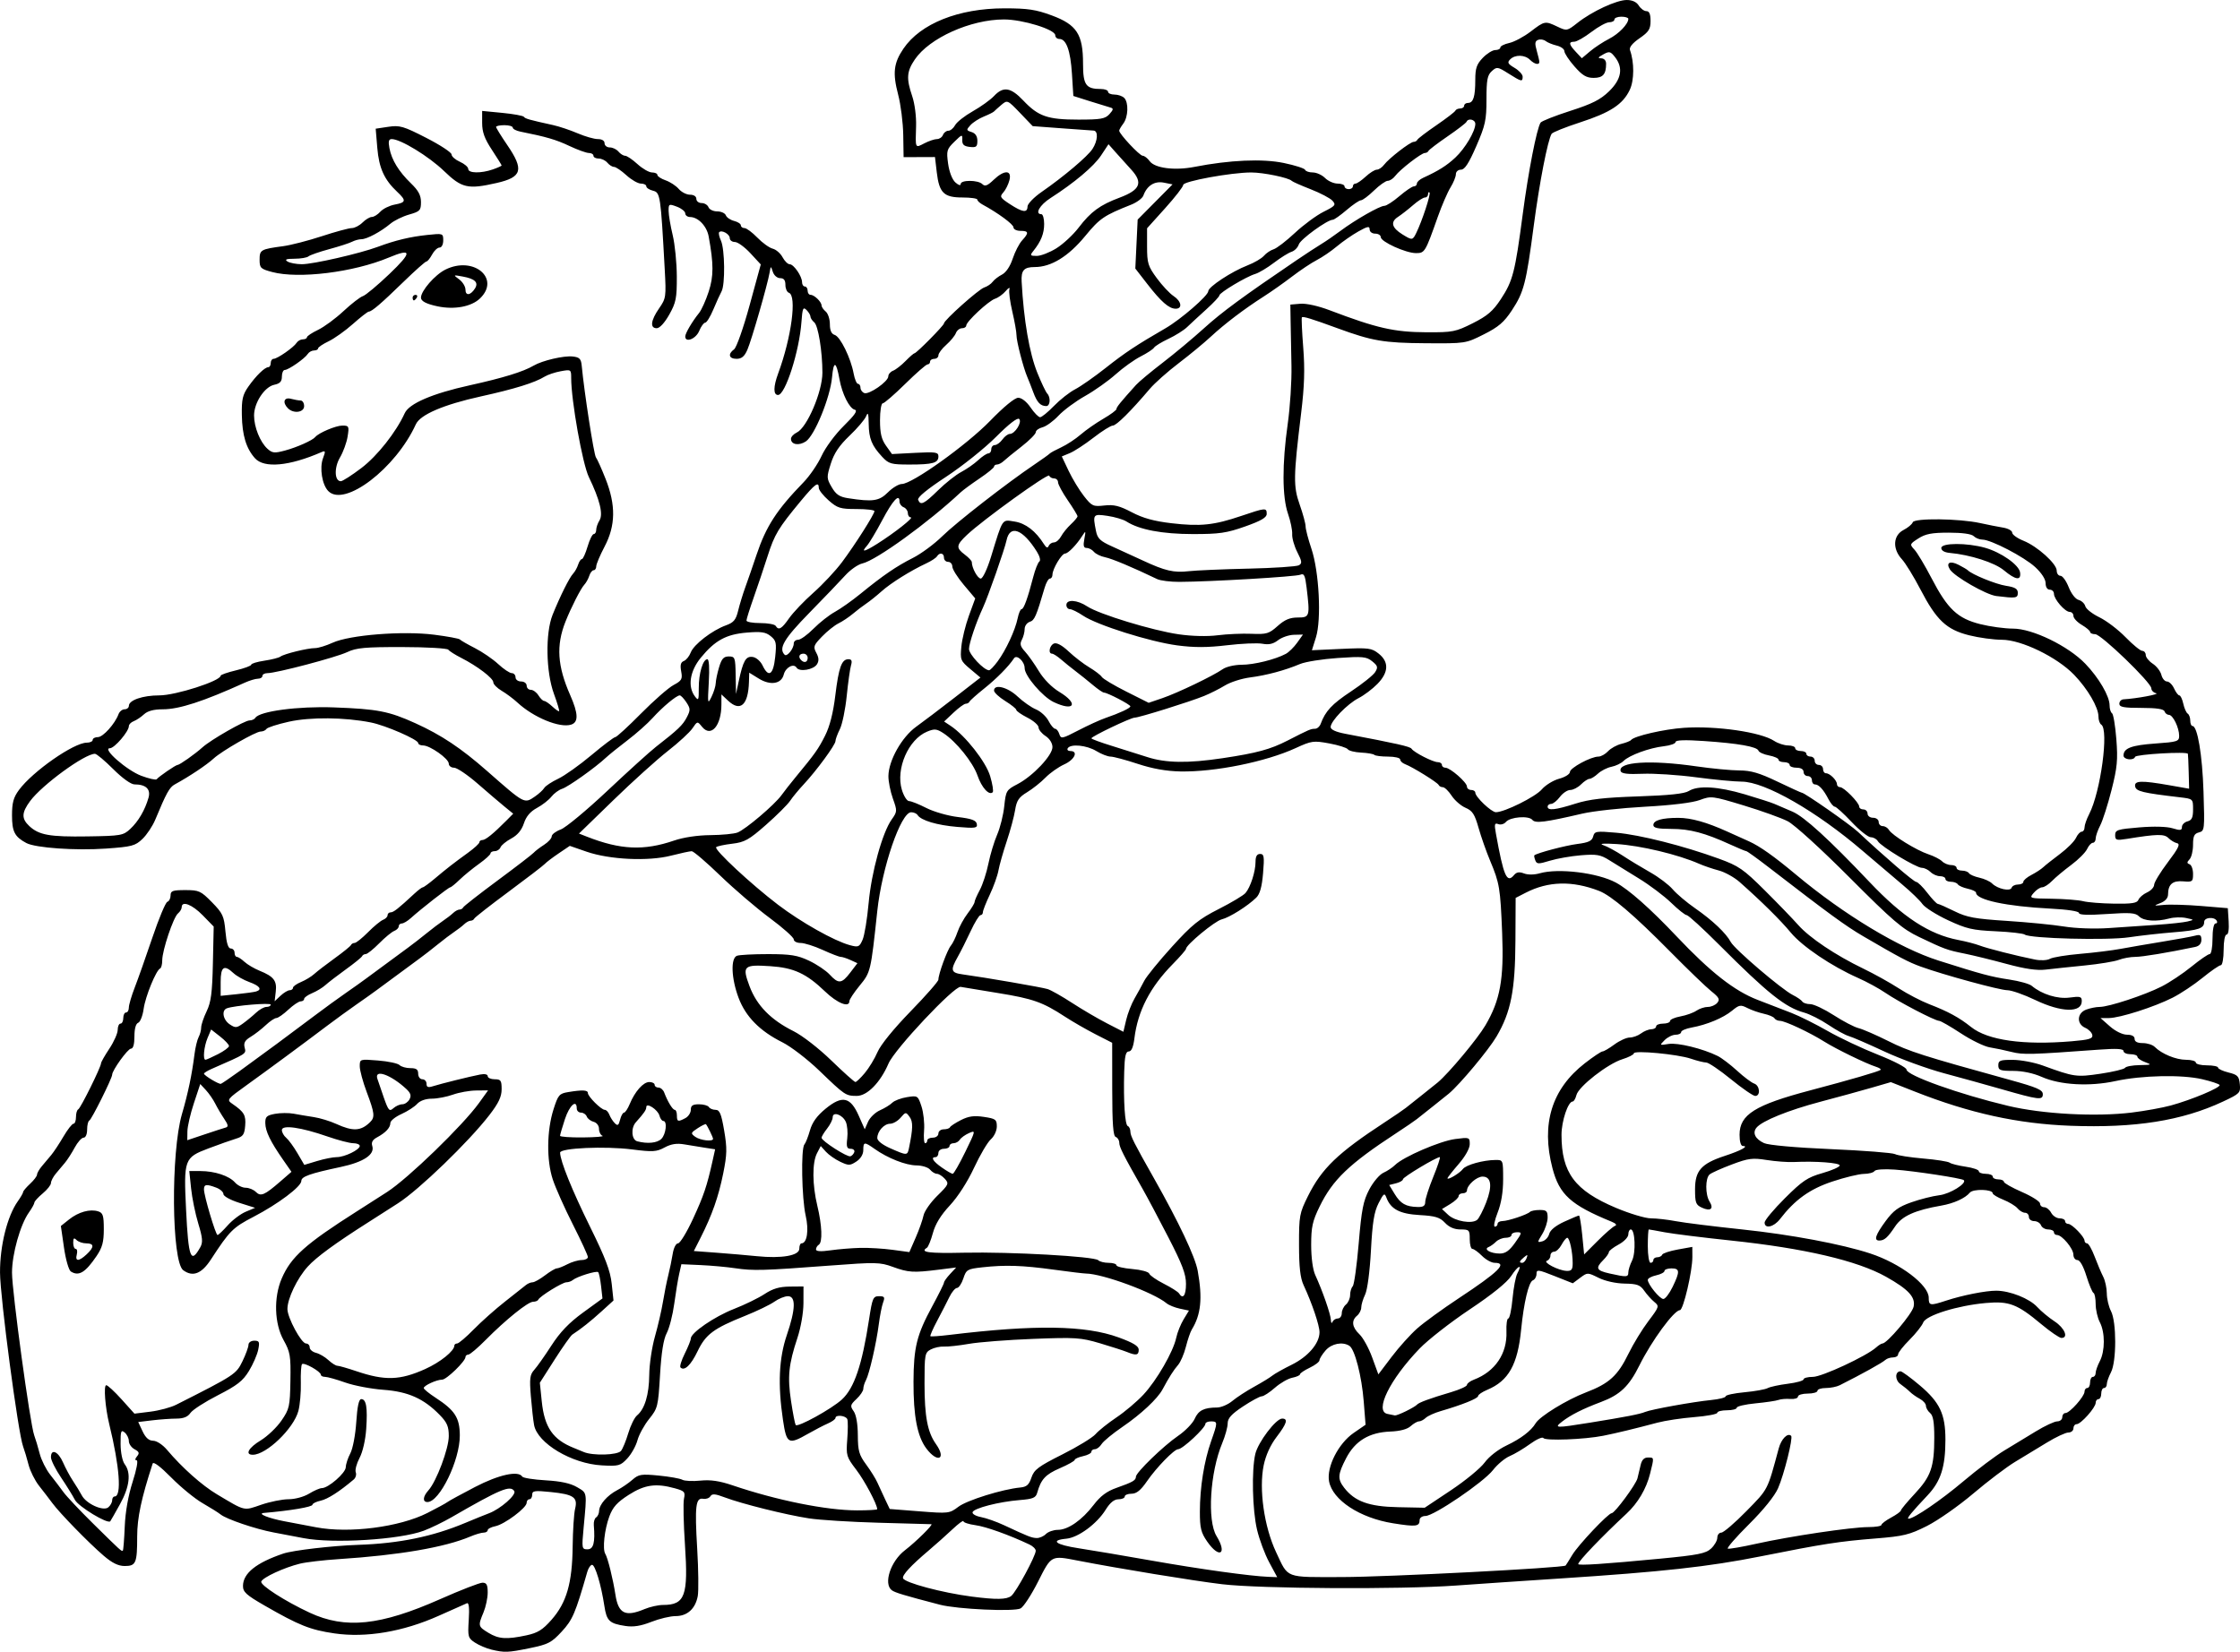 <?xml version="1.0" encoding="UTF-8"?>
<svg version="1.1" viewBox="0 0 1073.6 791.76" xmlns="http://www.w3.org/2000/svg">
<g transform="translate(-44.921 -25.333)">
<path d="m280.37 816.04c-2.365-0.562-5.881-2.058-7.814-3.324-3.308-2.167-3.482-2.806-2.968-10.882 0.361-5.664 0.071-8.381-0.853-7.995-0.769 0.321-6.878 3.038-13.575 6.038-17.029 7.628-34.826 10.632-49.936 8.43-11.612-1.692-16.949-3.821-33.554-13.382-8.786-5.059-10.327-6.472-10.289-9.437 0.077-6.025 6.373-11.063 19.289-15.434 4.663-1.578 23.582-3.784 36-4.197 19.544-0.65 35.608-3.953 51.333-10.554 4.033-1.693 9.133-3.762 11.333-4.597 5.478-2.08 13.162-8.824 12.07-10.592-1.858-3.006-6.649-1.013-30.07 12.511-4.033 2.329-10.033 5.24-13.333 6.47-11.559 4.306-43.43 6.27-57.601 3.551-3.886-0.746-10.366-1.977-14.399-2.737-8.654-1.63-22.497-6.33-25.333-8.602-1.1-0.881-5-3.326-8.667-5.433-3.667-2.107-10.419-7.633-15.005-12.28-5.202-5.271-8.555-7.786-8.914-6.687-5.412 16.579-7.414 25.989-7.414 34.845 0 12.876-0.575 14.25-5.969 14.25-3.103 0-6.02-1.434-10.173-5-7.145-6.135-20.912-20.254-24.524-25.151-1.467-1.988-4.315-5.698-6.33-8.245-2.015-2.546-4.293-7.099-5.062-10.117-0.769-3.018-1.955-6.987-2.635-8.82-2.372-6.396-10.995-71.428-11.05-83.333-0.059-12.87 3.486-27.083 8.519-34.151 1.407-1.977 2.559-3.98 2.559-4.452 0-0.472 1.5-2.248 3.333-3.947s3.333-3.679 3.333-4.399c0-0.72 1.05-2.551 2.333-4.068s3.316-3.937 4.517-5.378c1.201-1.441 3.808-5.391 5.793-8.779 1.985-3.388 4.153-6.16 4.816-6.16 0.664 0 1.207-1.45 1.207-3.222 0-1.772 0.481-3.422 1.069-3.667 1.107-0.46 10.927-20.298 10.937-22.095 0.003-0.559 1.801-3.716 3.994-7.016 2.194-3.3 3.991-7.35 3.994-9 3e-3 -1.65 0.606-3 1.339-3s1.333-1.2 1.333-2.667c0-1.467 0.6-2.667 1.333-2.667 0.733 0 1.333-1.058 1.333-2.352 0-1.294 1.278-5.644 2.84-9.667 1.562-4.023 5.364-14.782 8.45-23.909 3.086-9.127 6.308-16.827 7.16-17.111s1.55-1.667 1.55-3.072c0-2.197 0.991-2.556 7.056-2.556 6.571 0 7.449 0.401 12.778 5.83 5.176 5.274 5.793 6.609 6.463 14 0.511 5.64 1.303 8.17 2.556 8.17 0.998 0 1.815 0.9 1.815 2s0.487 2 1.082 2c0.595 0 2.245 1.072 3.667 2.383 1.422 1.31 4.685 3.235 7.251 4.277 6.804 2.762 8.358 4.775 7.744 10.031l-0.537 4.6 2.816-2.645c1.549-1.455 3.527-2.645 4.396-2.645s1.581-0.527 1.581-1.172 1.737-1.891 3.86-2.77c2.123-0.879 4.973-2.611 6.333-3.849s5.773-4.63 9.807-7.54 7.533-5.751 7.778-6.313c0.244-0.563 1.042-1.023 1.771-1.023 0.73 0 3.615-2.311 6.411-5.135s6.049-5.505 7.229-5.958c1.18-0.453 2.145-1.442 2.145-2.198 0-0.756 0.665-1.375 1.479-1.375 1.389 0 3.644-1.778 11.415-9 1.775-1.65 3.571-3 3.991-3s2.943-1.833 5.606-4.074c6-5.047 9.166-7.511 16.086-12.515 2.983-2.157 5.424-4.407 5.424-5 0-0.593 0.665-1.078 1.479-1.078 1.484 0 5.354-3.145 11.46-9.313l3.279-3.313-4.111-3.354c-2.261-1.845-8.07-6.804-12.91-11.021-4.84-4.217-9.939-7.667-11.332-7.667s-2.532-0.878-2.532-1.952c0-2.348-8.992-8.715-12.31-8.715-1.296 0-2.357-0.518-2.357-1.151 0-1.665-15.623-8.464-22.667-9.864-12.594-2.504-29.012-2.657-39.312-0.365-5.483 1.22-10.317 2.78-10.741 3.466-0.424 0.687-1.681 1.248-2.793 1.248-2.358 0-18.588 9.31-22.487 12.9-3.365 3.098-11.64 8.617-18.667 12.449-2.534 1.382-4.016 4.061-9.339 16.887-1.271 3.063-4.033 7.218-6.137 9.234-3.48 3.334-5.061 3.752-17.508 4.631-14.534 1.026-33.775-0.319-38.164-2.668-5.584-2.989-6.852-5.443-6.852-13.269 0-6.057 0.691-8.582 3.326-12.154 6.581-8.919 26.299-22.676 32.503-22.676 1.561 0 2.838-0.6 2.838-1.333s1.129-1.333 2.508-1.333c2.454 0 8.174-6.367 9.881-11 0.473-1.283 1.779-2.333 2.902-2.333 1.123 0 2.046-0.75 2.052-1.667 0.017-2.72 6.67-5 14.589-5.001 7.859-7.2e-4 29.401-6.921 29.401-9.445 0-0.437 3.3-1.587 7.333-2.554 4.033-0.968 7.333-2.195 7.333-2.728s2.85-1.393 6.333-1.912c3.483-0.519 6.933-1.4 7.667-1.959 1.708-1.301 13-4.068 16.605-4.068 1.517 0 5.301-1.161 8.41-2.581 8.197-3.743 33.64-5.749 48.66-3.836 6.412 0.816 11.958 1.844 12.325 2.284 0.367 0.44 3.602 2.3 7.19 4.133 3.588 1.833 8.622 5.283 11.187 7.667 2.564 2.383 5.479 4.333 6.476 4.333 0.997 0 1.813 0.9 1.813 2 0 1.111 1.185 2 2.667 2s2.667 0.889 2.667 2c0 1.1 0.895 2 1.989 2s2.738 1.2 3.654 2.667c0.916 1.467 2.146 2.667 2.734 2.667s2.35 1.194 3.916 2.653c1.566 1.459 3.033 2.466 3.261 2.239 0.227-0.227-0.893-3.971-2.489-8.319-3.849-10.483-4.156-29.155-0.622-37.906 3.601-8.917 8.017-17.779 9.805-19.675 0.869-0.921 1.959-2.871 2.423-4.333s1.272-2.659 1.796-2.659c0.524 0 1.75-2.7 2.724-6 0.974-3.3 2.305-6 2.958-6 0.652 0 1.186-0.908 1.186-2.018s0.711-3.157 1.58-4.548c1.848-2.959 0.145-9.879-5.105-20.744-3.065-6.342-8.475-36.679-8.475-47.523 0-4.046-0.102-4.112-5-3.216-2.75 0.503-6.2 1.655-7.667 2.56-4.772 2.947-14.361 5.924-30.634 9.514-17.885 3.945-29.037 8.73-31.15 13.369-9.619 21.111-34.125 39.84-41.924 32.041-3.008-3.008-4.324-11.13-2.56-15.804 1.289-3.416 1.197-3.747-0.804-2.875-15.376 6.7-27.437 7.803-31.813 2.911-4.212-4.709-6.121-10.99-6.291-20.701-0.132-7.513 0.372-9.721 3.113-13.632 3.654-5.215 7.891-9.333 9.601-9.333 0.621 0 1.129-0.9 1.129-2s0.624-2 1.387-2c1.759 0 9.6-5.459 11.012-7.667 0.586-0.917 1.936-1.667 3-1.667s1.941-0.45 1.949-1c8e-3 -0.55 2.403-2.144 5.32-3.542 2.918-1.398 8.406-5.438 12.196-8.977 3.79-3.54 7.977-6.78 9.304-7.202s7.082-5.23 12.788-10.686c10.95-10.47 10.83-12.492-0.462-7.765-16.807 7.036-43.127 10.288-55.81 6.896-5.56-1.487-6.019-1.938-6.019-5.91 0-4.735 0.523-5.034 11.333-6.483 3.667-0.492 11.996-2.642 18.51-4.779s12.964-3.885 14.333-3.885c1.37 0 3.69-1.2 5.157-2.667 1.467-1.467 3.474-2.667 4.46-2.667s2.826-1.141 4.087-2.535c1.262-1.394 4.355-2.921 6.873-3.394 5.48-1.028 5.651-1.933 1.163-6.15-6.175-5.801-8.692-11.37-9.501-21.019l-0.772-9.213 6.054-0.908c5.471-0.82 7.221-0.31 18.178 5.298 6.668 3.413 12.125 6.992 12.125 7.951 0 0.96 1.8 2.542 4 3.516 2.2 0.974 4 2.524 4 3.445 0 2.074 6.141 2.184 11.801 0.211 2.309-0.805 4.199-1.653 4.199-1.884s-2.1-3.608-4.667-7.506c-3.525-5.353-4.667-8.499-4.667-12.864v-5.778l9.667 0.936c5.317 0.515 9.967 1.361 10.333 1.882 0.642 0.911 2.365 1.4 14 3.968 2.933 0.648 8.233 2.422 11.777 3.943 3.544 1.521 7.894 2.766 9.667 2.766 1.976 0 3.223 0.774 3.223 2 0 1.1 1.127 2 2.503 2 1.377 0 3.25 0.9 4.163 2s2.353 2 3.199 2c0.847 0 3.51 1.8 5.919 4 2.409 2.2 5.542 4 6.964 4 1.421 0 2.584 0.541 2.584 1.203s1.77 1.82 3.934 2.574c2.164 0.754 4.997 2.613 6.296 4.13 1.299 1.518 3.729 2.759 5.399 2.759 1.811 0 3.037 0.808 3.037 2 0 1.1 1.136 2 2.524 2 1.388 0 2.869 0.9 3.292 2 0.422 1.1 2.305 2 4.184 2s3.742 0.846 4.138 1.88c0.397 1.034 2.178 2.245 3.958 2.692 1.78 0.447 3.237 1.401 3.237 2.12s0.782 1.308 1.738 1.308c0.956 0 3.728 2.053 6.16 4.562 2.432 2.509 5.74 4.893 7.35 5.297 1.611 0.404 3.74 2.251 4.731 4.104s2.533 3.369 3.425 3.369c1.96 0 5.928 5.77 5.928 8.62 0 1.126 0.6 2.047 1.333 2.047s1.333 0.9 1.333 2 0.643 2 1.429 2c1.768 0 5.238 3.362 5.238 5.075 0 0.696 0.9 2.012 2 2.925s2 3.646 2 6.073c0 3.033 0.73 4.645 2.334 5.154 2.675 0.849 7.682 11.06 9.042 18.439 0.507 2.75 1.454 5 2.106 5s1.185 0.836 1.185 1.857c0 1.022 0.824 2.174 1.832 2.56 2.291 0.879 11.501-5.532 11.501-8.006 0-1.006 1.033-2.225 2.295-2.71 1.262-0.484 3.942-2.566 5.955-4.625 2.013-2.059 3.952-3.744 4.308-3.744 0.956 0 14.108-13.319 14.108-14.287 0-1.532 16.641-16.379 19.328-17.244 1.464-0.471 3.274-1.694 4.023-2.718 0.749-1.024 2.771-2.587 4.495-3.473 1.909-0.982 3.905-3.955 5.11-7.611 1.087-3.3 3.116-7.239 4.51-8.753 3.36-3.649 3.197-4.581-0.799-4.581-1.833 0-3.333-0.754-3.333-1.676 0-1.459-7.393-6.901-14.905-10.973-1.335-0.724-2.428-1.774-2.428-2.333s-3.207-1.017-7.127-1.017c-8.91 0-11.148-2.197-12.31-12.083l-0.858-7.304-15.038 0.053-0.172-10.667c-0.095-5.867-1.195-14.567-2.446-19.333-2.704-10.31-2.155-15.095 2.528-21.995 8.165-12.032 26.445-19.339 48.384-19.339 11.254 0 15.115 0.579 22.762 3.413 11.941 4.426 14.943 9.059 14.943 23.054 0 10.273 1.354 12.199 8.579 12.199 1.882 0 3.421 0.6 3.421 1.333 0 0.733 1.38 1.333 3.067 1.333 1.687 0 3.787 0.72 4.667 1.6 2.19 2.19 1.939 9.172-0.442 12.322-1.077 1.423-1.958 2.947-1.958 3.386 0 1.557 9.804 12.026 11.262 12.026 0.815 0 2.317 1.158 3.337 2.573 2.437 3.381 11.966 4.613 21.401 2.769 16.943-3.312 32.664-4.004 42.867-1.885 5.39 1.119 9.999 2.599 10.244 3.289 0.244 0.69 1.894 1.254 3.667 1.254s4.422 1.2 5.889 2.667c1.467 1.467 4.167 2.667 6 2.667s3.333 0.6 3.333 1.333c0 0.733 0.9 1.333 2 1.333s2-0.6 2-1.333c0-0.733 0.569-1.333 1.265-1.333 0.696 0 2.883-1.5 4.861-3.333s4.375-3.333 5.326-3.333 2.516-1.05 3.476-2.333c2.292-3.062 12.55-11 14.215-11 0.715 0 1.5-0.45 1.745-1 0.244-0.55 4.344-3.675 9.111-6.944 4.767-3.269 8.867-6.419 9.111-7 0.244-0.581 1.294-1.056 2.333-1.056 1.039 0 1.889-0.6 1.889-1.333s0.836-1.333 1.857-1.333c2.537 0 3.476-2.981 3.476-11.036 0-5.582 0.649-7.496 3.583-10.558 1.97-2.057 4.67-3.74 6-3.74s2.417-0.552 2.417-1.227c0-0.675 1.938-1.653 4.307-2.173 2.369-0.52 6.955-2.968 10.192-5.439 6.778-5.175 6.934-5.204 12.935-2.356 4.416 2.095 4.601 2.06 9.535-1.841 6.968-5.509 18.721-10.962 23.627-10.962 2.652 0 4.683 0.94 5.762 2.667 0.916 1.467 2.56 2.667 3.654 2.667 1.385 0 1.989 1.421 1.989 4.679 0 3.949-0.825 5.249-5.288 8.333-3.407 2.354-5.033 4.365-4.572 5.654 2.108 5.887 2.063 14.503-0.099 19.059-3.305 6.964-9.271 10.874-23.802 15.598-7.069 2.298-13.214 4.764-13.657 5.48-1.877 3.037-5.839 23.395-8.537 43.863-3.67 27.842-4.74 31.992-10.499 40.738-3.77 5.724-6.431 8.005-13.456 11.532-8.755 4.396-8.759 4.396-28.09 4.257-19.826-0.143-25.46-1.105-42-7.172-12.462-4.571-16.627-5.848-17.114-5.245-0.247 0.306 0.046 6.857 0.652 14.557 0.817 10.389 0.557 18.47-1.008 31.333-3.732 30.666-3.8 35.095-0.672 43.954 1.545 4.375 2.809 9.043 2.809 10.375 0 1.332 1.248 6.127 2.774 10.656 3.713 11.021 4.886 33.894 2.182 42.527l-1.935 6.179 14.156-0.648c13.057-0.598 14.441-0.423 17.823 2.251 5.041 3.985 4.835 9.004-0.596 14.559-2.345 2.398-6.394 5.45-9 6.781-5.412 2.766-13.404 11.032-13.404 13.864 0 1.238 2.445 2.366 7 3.229 24.839 4.706 31.086 6.117 31.775 7.175 1.152 1.772 10.246 6.43 12.554 6.43 1.103 0 2.005 0.6 2.005 1.333s0.75 1.335 1.667 1.337c2.293 4e-3 10.333 7.036 10.333 9.037 0 0.894 0.9 1.626 2 1.626s2 0.579 2 1.287c0 2.049 7.712 9.379 9.867 9.379 4.129 0 18.947-7.364 21.994-10.93 1.757-2.056 5.507-4.361 8.333-5.122s5.139-2.207 5.139-3.213c0-1.962 10.069-7.401 13.702-7.401 1.207 0 3.267-1.151 4.579-2.558 1.312-1.407 4.185-3 6.385-3.539s4.3-1.375 4.667-1.858c1.429-1.882 15.823-5.196 25.333-5.832 15.528-1.039 36.787 2.042 43.232 6.265 1.837 1.204 4.862 2.189 6.721 2.189s3.38 0.6 3.38 1.333 1.2 1.333 2.667 1.333c1.467 0 2.667 0.6 2.667 1.333 0 0.733 0.9 1.333 2 1.333s2 0.9 2 2 0.9 2 2 2 2 0.9 2 2 0.643 2 1.429 2c1.846 0 5.238 3.392 5.238 5.238 0 0.786 0.685 1.429 1.522 1.429 1.847 0 9.144 7.438 9.144 9.321 0 0.74 0.9 1.345 2 1.345s2 0.9 2 2c0 1.111 1.185 2 2.667 2s2.667 0.889 2.667 2c0 1.1 0.87 2 1.934 2s2.414 0.828 3 1.84c1.484 2.56 13.166 9.766 18.9 11.659 2.617 0.864 5.568 2.38 6.558 3.369 0.989 0.989 2.956 1.799 4.37 1.799 1.414 0 2.571 0.6 2.571 1.333 0 0.733 1.165 1.333 2.588 1.333s2.93 0.554 3.349 1.231c0.418 0.677 2.67 1.65 5.003 2.163 2.333 0.512 5.068 1.758 6.078 2.767 2.61 2.61 8.723 3.949 9.357 2.05 0.283-0.849 1.665-1.544 3.07-1.544 1.406 0 2.556-0.585 2.556-1.299s1.743-2.2 3.874-3.302c2.131-1.102 4.681-2.767 5.667-3.701 0.986-0.934 4.603-3.798 8.036-6.364 3.434-2.567 6.871-6.017 7.638-7.667 0.767-1.65 2.008-3 2.757-3 0.749 0 1.362-0.93 1.362-2.066 0-1.136 0.994-3.986 2.208-6.333 5.518-10.665 9.558-40.607 5.792-42.934-0.733-0.453-1.333-2.194-1.333-3.869 0-4.408-5.141-13.222-11.657-19.986-8.195-8.507-25.296-16.811-34.619-16.811-3.947 0-11.026-0.967-15.732-2.149-10.855-2.727-15.644-7.243-23.315-21.987-3.184-6.12-7.189-12.637-8.899-14.482-4.587-4.947-4.232-11.4 0.769-13.986 2.134-1.103 4.134-2.769 4.444-3.701 0.696-2.089 22.25-1.838 32.343 0.377 3.667 0.804 8.617 1.783 11 2.175 2.383 0.392 4.333 1.481 4.333 2.421s2.437 2.684 5.415 3.876c6.648 2.66 15.918 11.01 15.918 14.337 0 1.349 0.809 2.453 1.798 2.453 0.989 0 2.76 2.449 3.935 5.441 1.228 3.127 3.247 5.731 4.746 6.123 1.435 0.375 2.883 1.734 3.22 3.02s3.379 3.678 6.762 5.316c3.383 1.638 9.013 5.921 12.512 9.518 3.499 3.597 7.111 6.55 8.028 6.561 0.917 0.012 1.667 0.907 1.667 1.99s1.507 2.957 3.349 4.164c1.842 1.207 3.707 3.621 4.144 5.364 0.438 1.743 1.643 3.17 2.68 3.17s2.567 1.5 3.403 3.333c0.835 1.833 1.975 3.333 2.532 3.333 0.557 0 1.407 1.793 1.889 3.985 0.481 2.192 1.429 4.327 2.106 4.745 0.677 0.418 1.231 1.925 1.231 3.349s0.476 2.588 1.057 2.588c2.403 0 4.73 13.83 5.294 31.474 0.584 18.253 0.519 18.829-2.208 19.542-2.251 0.589-2.81 1.768-2.81 5.926 0 2.855-0.75 5.987-1.667 6.958-1.333 1.413-1.333 1.889 0 2.378 0.917 0.336 1.667 2.407 1.667 4.602 0 3.759-0.275 3.967-4.732 3.583-5.065-0.436-7.211 1.423-7.247 6.279-0.013 1.752-1.345 3.25-3.687 4.147-3.395 1.3-3.272 1.365 1.667 0.872 2.933-0.293 11.033-0.059 18 0.52l12.667 1.052 0.406 6.333c0.244 3.809-0.154 6.333-1 6.333-0.816 0-1.406 3.079-1.406 7.333 0 4.068-0.602 7.333-1.352 7.333-0.744 0-4.673 2.705-8.731 6.01-4.058 3.306-10.5 7.595-14.314 9.533-8.82 4.48-25.438 9.79-30.635 9.79h-3.995l4.514 3.979c2.646 2.332 6.031 3.987 8.181 4 2.361 0.014 3.667 0.734 3.667 2.021 0 1.323 1.323 2 3.905 2 2.148 0 4.727 0.822 5.732 1.827 3.358 3.358 10.182 6.173 14.964 6.173 2.603 0 4.733 0.6 4.733 1.333 0 0.733 2.4 1.333 5.333 1.333s5.333 0.494 5.333 1.098c0 0.604 2.25 1.654 5 2.333 4.367 1.079 5.053 1.787 5.42 5.598 0.402 4.178 0.056 4.533-8.16 8.378-19.535 9.142-42.1 12.719-72.927 11.561-25.324-0.951-48.325-6.004-74.752-16.421l-11.418-4.501-9.248 2.686c-5.087 1.477-16.09 4.493-24.453 6.701-15.413 4.07-27.964 9.155-30.682 12.43-2.076 2.502-0.623 5.475 3.627 7.42 2.157 0.987 14.983 2.14 32.082 2.883 15.669 0.681 29.469 1.754 30.667 2.384 1.198 0.63 7.278 1.58 13.512 2.112 6.233 0.532 11.933 1.424 12.667 1.984 0.733 0.56 4.183 1.43 7.667 1.934 3.483 0.504 6.333 1.48 6.333 2.168s1.5 1.252 3.333 1.252c1.833 0 3.333 0.6 3.333 1.333 0 0.733 1.2 1.333 2.667 1.333s2.667 0.512 2.667 1.139c0 0.626 3.9 2.837 8.667 4.912 4.767 2.075 8.667 4.563 8.667 5.528 0 0.965 0.879 1.755 1.953 1.755s2.595 1.2 3.38 2.667c0.785 1.467 2.606 2.667 4.047 2.667 1.441 0 2.62 0.6 2.62 1.333 0 0.733 0.681 1.333 1.514 1.333 1.78 0 7.819 6.232 7.819 8.069 0 0.696 0.55 1.265 1.223 1.265s2.299 2.85 3.615 6.333c1.316 3.483 3.162 7.833 4.102 9.667 0.941 1.833 1.718 5.433 1.726 8 0.01 2.567 0.913 6.385 2.008 8.486 2.695 5.167 2.684 24.155-0.016 29.333-1.095 2.1-1.992 4.651-1.992 5.667s-0.6 1.848-1.333 1.848-1.333 1.2-1.333 2.667c0 1.467-0.6 2.667-1.333 2.667-0.733 0-1.333 0.792-1.333 1.76 0 2.271-7.096 10.24-9.119 10.24-0.851 0-1.548 0.9-1.548 2s-1.085 2-2.412 2c-1.327 0-5.976 2.177-10.333 4.838-4.357 2.661-11.222 6.826-15.255 9.257-4.033 2.431-13.033 9.252-20 15.159-6.967 5.907-16.943 12.896-22.169 15.531-8.411 4.241-11.23 4.931-24.541 6-17.728 1.425-25.054 2.564-55.29 8.599-24.774 4.944-47.099 7.407-96 10.589-17.6 1.145-40.12 2.67-50.045 3.388-26.578 1.923-93.662 1.542-111.96-0.636-13.633-1.623-49.406-7.481-69.182-11.327-12.886-2.507-12.621-2.647-19.035 10.066-3.181 6.305-6.952 12.089-8.381 12.855-3.062 1.641-30.363 0.389-38.648-1.772-17.176-4.479-21.587-5.806-23.088-6.944-4.116-3.118-0.57-13.908 6.296-19.161 5.273-4.034 13.792-12.447 12.65-12.493-0.704-0.028-12.08-0.347-25.28-0.707-13.2-0.361-28.2-1.298-33.333-2.083-11.016-1.685-32.269-6.983-40.449-10.083-4.527-1.716-6.005-1.831-6.809-0.531-0.565 0.914-2.123 1.465-3.463 1.225-3.611-0.646-4.096 3.407-2.872 23.996 0.596 10.029 0.715 20.219 0.264 22.643-1.133 6.085-5.017 9.592-10.623 9.592-2.539 0-7.781 1.247-11.647 2.771-5.006 1.973-8.571 2.538-12.383 1.961-7.714-1.167-9.02-2.409-10.11-9.616-1.523-10.063-4.442-19.792-5.909-19.691-0.733 0.05-1.752 1.55-2.264 3.333-5.727 19.943-7.043 23.019-12.264 28.668-4.893 5.293-6.504 6.131-15.226 7.914-10.615 2.17-12.118 2.226-18.546 0.699zm16.881-6.812c5.404-1.159 7.744-2.611 12.006-7.453 7.23-8.214 9.928-17.56 10.132-35.107 0.09-7.7 0.616-15.834 1.169-18.076 1.36-5.513-0.674-6.922-11.613-8.043-7.768-0.796-8.942-0.629-8.942 1.268 0 1.201-0.6 2.184-1.333 2.184-0.733 0-1.333 0.772-1.333 1.715 0 2.403-10.581 10.309-15 11.207-2.017 0.41-3.667 1.27-3.667 1.912 0 0.642-0.88 1.167-1.955 1.167s-3.925 0.836-6.333 1.858c-12.231 5.189-34.14 8.954-63.045 10.835-7.333 0.477-15.733 1.459-18.667 2.182-7.575 1.867-17.76 6.576-18.523 8.565-0.651 1.696 11.309 9.396 23.19 14.93 17.093 7.963 33.845 6.229 62.501-6.468 9.809-4.346 18.959-7.902 20.333-7.902 1.971 0 2.499 0.994 2.499 4.71 0 2.59-0.9 6.864-2 9.496-2.704 6.471-2.629 6.783 2.333 9.809 4.934 3.009 8.705 3.259 18.248 1.212zm56.546-12.56c2.633-1.1 6.645-2 8.917-2 10.543 0 12.146-4.411 10.497-28.89-0.683-10.144-0.896-20.054-0.472-22.023 0.697-3.238 0.285-3.715-4.316-4.993-9.126-2.534-14.493-1.774-22.175 3.14-5.552 3.552-7.617 5.85-9.284 10.333-2.324 6.25-3.345 15.654-1.945 17.919 1.206 1.952 3.671 11.885 4.87 19.629 1.405 9.072 4.732 10.718 13.908 6.884zm175.81-6.333c2.346-1.85 11.73-19.164 11.73-21.642 0-0.866-1.35-2.211-3-2.989-9.792-4.62-20.853-8.582-25.881-9.271-3.182-0.436-5.785-1.288-5.785-1.892 0-0.605-2.357 1.127-5.239 3.848s-8.071 7.347-11.533 10.281c-8.442 7.153-12.654 11.724-12.163 13.196 0.712 2.135 18.813 6.97 32.935 8.796 11.838 1.531 16.688 1.448 18.937-0.326zm123.65-16.059c-2.103-3.882-4.736-10.932-5.852-15.667-2.23-9.463-2.667-28.422-0.836-36.309 1.305-5.623 9.902-16.966 12.857-16.966 2.993 0 2.284 2.338-2.681 8.84-2.918 3.821-5.158 8.741-6.145 13.496-2.372 11.425 0.198 29.509 5.921 41.668 6.031 12.813 3.881 12 31.629 11.961 21.648-0.03 106.12-4.39 107.15-5.53 0.216-0.24 1.656-2.534 3.2-5.099 2.908-4.832 17.244-20.003 18.902-20.003 1.443 0 11.531-13.647 12.321-16.667 0.384-1.467 1.065-4.317 1.513-6.333 0.554-2.491 1.663-3.667 3.457-3.667 3.107 0 3.072-0.247 1.087 7.743-1.797 7.232-5.83 14.076-11.286 19.148-11.773 10.947-23.16 22.833-23.16 24.174 0 0.803 12.47-0.016 39.333-2.586 18.07-1.728 21.792-2.466 24.333-4.826 1.65-1.532 3-3.881 3-5.22 0-1.339 0.864-2.434 1.921-2.434 1.056 0 6.477-4.65 12.046-10.333 10.535-10.751 9.981-9.675 15.481-30.07 1.222-4.531 4.299-7.627 5.944-5.981 0.989 0.989-3.392 18.534-6.27 25.107-1.632 3.727-7.004 10.38-13.973 17.305-6.227 6.187-10.771 11.433-10.096 11.658 0.674 0.225 6.803-0.834 13.619-2.352 16.11-3.589 45.596-7.979 53.661-7.99 3.483-5e-3 6.333-0.472 6.333-1.039 0-0.567 2.1-2.161 4.667-3.543s4.667-2.913 4.667-3.401c0-0.488 3.002-4.101 6.67-8.03 7.728-8.275 9.312-12.835 9.322-26.833 5e-3 -7.42-0.533-10.619-1.993-11.83-1.1-0.913-2-2.465-2-3.45 0-0.984-1.338-2.506-2.973-3.381-1.635-0.875-3.764-2.383-4.732-3.35-0.968-0.968-3.009-2.635-4.536-3.704-2.691-1.885-2.645-6.115 0.068-6.115 0.684 0 4.862 3.059 9.283 6.799 9.545 8.072 12.223 13.762 12.223 25.971 0 13.032-2.212 19.946-8.526 26.643-7.952 8.435-10.241 11.255-9.128 11.241 2.607-0.033 15.525-8.86 26.32-17.985 6.6-5.579 15.3-12.135 19.333-14.569 4.033-2.434 10.898-6.602 15.255-9.262 4.357-2.661 9.007-4.838 10.333-4.838 1.327 0 2.412-0.9 2.412-2s0.697-2 1.548-2c2.023 0 9.119-7.969 9.119-10.24 0-0.968 0.6-1.76 1.333-1.76s1.333-1.2 1.333-2.667 0.6-2.667 1.333-2.667 1.333-0.831 1.333-1.848c0-1.016 0.896-3.566 1.992-5.667 2.557-4.903 2.565-13.78 0.016-18.667-1.095-2.1-1.996-6.019-2-8.708 0-2.689-0.467-5.089-1.028-5.333-0.56-0.244-2.091-3.894-3.401-8.111-1.463-4.71-3.127-7.667-4.314-7.667-1.063 0-1.932-1.169-1.932-2.598 0-2.869-5.433-9.402-7.82-9.402-0.833 0-1.514-0.6-1.514-1.333s-1.219-1.333-2.708-1.333c-1.49 0-3.054-0.9-3.476-2s-1.903-2-3.292-2c-1.388 0-2.524-0.9-2.524-2s-0.827-2-1.837-2-2.626-0.951-3.591-2.114c-0.965-1.163-4.038-3.028-6.83-4.145-2.792-1.117-5.076-2.5-5.076-3.074 0-1.954-9.373-2.226-10.957-0.318-2.246 2.706-7.686 5.174-13.71 6.22-12.555 2.18-18.759 4.971-22.076 9.93-3.614 5.402-5.152 6.784-7.59 6.813-2.763 0.034-1.911-2.623 2.976-9.28 3.743-5.099 6.133-6.851 12.333-9.039 4.23-1.493 10.3-3.028 13.488-3.411 5.071-0.61 13.236-5.66 11.675-7.221-0.902-0.902-23.782-4.399-33.064-5.053-5.199-0.367-9.268-0.075-9.745 0.698-0.451 0.73-2.735 1.345-5.075 1.366-2.34 0.021-9.155 1.671-15.143 3.667-10.831 3.609-17.933 8.711-25.111 18.04-2.915 3.788-7.333 4.758-7.333 1.61 0-1.088 4.381-6.338 9.735-11.667 8.435-8.395 10.838-10.002 18-12.039 4.546-1.293 8.265-2.943 8.265-3.667 0-1.288-11.402-2.138-22-1.64-2.933 0.138-8.795-0.301-13.027-0.976-6.779-1.081-8.759-0.826-16.667 2.15-4.935 1.857-9.723 4-10.64 4.76-2.127 1.765-2.158 9.64-0.051 13.014 2.161 3.461 0.495 4.825-3.611 2.954-2.972-1.354-3.339-2.325-3.339-8.829 0-8.97 3.011-12.334 14.368-16.054 7.644-2.504 11.642-4.695 8.565-4.695-0.981 0-1.6-2.088-1.6-5.394 0-9.655 7.365-14.277 33.925-21.294 19.202-5.073 32.953-9.079 33.688-9.815 0.323-0.323-0.678-0.99-2.225-1.48-4.752-1.508-19.094-8.484-24.721-12.023-6.995-4.4-18.913-9.994-21.293-9.994-1.036 0-2.226-0.554-2.644-1.231-0.418-0.677-2.704-1.649-5.079-2.161-2.375-0.511-5.928-1.752-7.896-2.758-3.245-1.658-3.927-1.54-7.333 1.263-4.267 3.512-12.075 6.769-19.422 8.101-2.75 0.499-5 1.479-5 2.179 0 0.7-1.2 1.273-2.667 1.273-1.467 0-3.822 1.155-5.233 2.567-2.533 2.533-2.509 2.557 1.894 1.843 4.37-0.709 16.362 2.226 23.494 5.751 1.919 0.948 6.119 4.138 9.333 7.087 3.215 2.95 6.895 5.716 8.178 6.148 2.736 0.92 3.175 5.938 0.519 5.938-0.998 0-6.231-3.6-11.629-8s-10.732-8.009-11.853-8.019c-1.121-0.011-4.437-0.837-7.371-1.837-6.357-2.166-27.333-4.131-27.333-2.56 0 0.605-2.49 1.878-5.534 2.828-7.028 2.193-20.947 13.052-21.974 17.142-0.43 1.712-1.248 3.113-1.818 3.113-2.198 0-5.341 9.384-5.341 15.944 0 18.196 6.365 26.728 26.152 35.056 6.534 2.75 14.042 5 16.683 5 2.641 0 8.034 0.613 11.984 1.363 3.95 0.75 18.282 2.534 31.849 3.964 23.239 2.45 47.803 7.066 61.333 11.524 14.37 4.735 28 15.052 28 21.195 0 3.82 0.627 3.927 8.287 1.41 7.899-2.595 19.012-4.793 24.112-4.77 6.545 0.03 15.898 3.753 19.601 7.804 1.833 2.005 5.579 5.115 8.324 6.911 4.834 3.163 6.804 7.932 3.276 7.932-0.953 0-5.303-2.98-9.667-6.623-11.538-9.632-15.409-11.113-26.484-10.133-13.627 1.206-28.785 5.92-30.092 9.359-0.582 1.532-3.526 5.252-6.542 8.268-3.015 3.015-5.483 6.153-5.483 6.973 0 0.82-1.08 1.49-2.4 1.49s-2.97 0.526-3.667 1.169c-1.525 1.407-11.065 6.703-21.915 12.165-1.457 0.733-4.457 1.333-6.667 1.333s-4.018 0.6-4.018 1.333-2.1 1.333-4.667 1.333-4.667 0.645-4.667 1.434c0 0.789-1.65 1.302-3.667 1.142-2.017-0.161-4.567 0.052-5.667 0.472s-6.05 1.154-11 1.631c-4.95 0.477-9 1.42-9 2.095 0 0.675-2.1 1.227-4.667 1.227-2.567 0-4.667 0.538-4.667 1.195 0 0.657-4.95 1.592-11 2.079-6.05 0.486-14 1.683-17.667 2.659-10.893 2.9-19.623 5.01-26 6.284-8.976 1.794-27.805 2.512-28.682 1.093-0.422-0.683-3.291 0.593-6.376 2.835-3.085 2.242-7.484 4.865-9.775 5.829-2.292 0.963-5.892 3.972-8 6.686-4.513 5.81-28.342 22.007-32.376 22.007-1.54 0-2.79 0.861-2.79 1.921 0 3.149-1.677 3.356-12.793 1.576-15.87-2.541-28.93-11.109-30.614-20.083-1.286-6.856 4.467-18.181 11.798-23.225l5.699-3.921-0.88-11.134c-0.964-12.201-4.276-25.048-6.883-26.704-3.319-2.108-8.526-1.083-11.422 2.247-1.599 1.839-2.907 3.949-2.907 4.688 0 0.74-2.1 2.346-4.667 3.57-2.567 1.224-4.667 2.639-4.667 3.145 0 0.506-1.672 1.254-3.716 1.663-2.044 0.409-5.794 2.574-8.333 4.812-2.539 2.238-5.376 4.078-6.304 4.09-0.928 0.012-4.978 2.206-9 4.877-5.514 3.661-7.313 5.65-7.313 8.086 0 1.777-1.173 6.042-2.607 9.478-5.854 14.025-7.269 37.106-2.731 44.548 5.299 8.691 1.333 11.016-4.48 2.627-2.977-4.296-3.513-6.489-3.505-14.333 0.012-11.613 2.017-24.175 5.387-33.763 3.223-9.17 3.221-9.498-0.064-9.498-1.467 0-2.667 0.511-2.667 1.136 0 1.989-10.941 12.198-13.073 12.198-1.874 0-10.413 8.772-14.932 15.339-2.994 4.352-5.019 5.994-7.393 5.994-1.798 0-3.269 0.6-3.269 1.333 0 0.733-1.358 1.333-3.019 1.333-2.047 0-4.018 1.609-6.123 5-4.211 6.782-13.134 13.356-18.858 13.894-7.962 0.749-5.155 2.898 6 4.594 5.867 0.892 21.467 3.53 34.667 5.863 23.233 4.106 47.556 7.491 56.205 7.821l4.205 0.161zm-548.55-17.172c0.292-7.049 1.67-14.875 3.777-21.436 1.913-5.958 2.728-10.333 1.924-10.333-0.881 0-0.811-0.702 0.189-1.907 1.266-1.525 1.032-2.202-1.17-3.38-1.514-0.81-2.753-2.579-2.753-3.93 0-1.351-0.9-3.203-2-4.116-1.736-1.441-1.994-0.715-1.958 5.503 0.025 4.173 0.86 8.244 2 9.751 3.112 4.115 2.315 10.807-2.277 19.099-2.329 4.206-4.427 7.895-4.663 8.198-1.175 1.513-15.274-7.014-16.949-10.251-1.035-1.999-4.042-6.844-6.684-10.768-2.642-3.924-4.803-8.274-4.803-9.667 0-4.289 3.477-2.804 5.777 2.467 1.2 2.75 3.384 6.8 4.855 9s3.338 5.267 4.151 6.815c2.124 4.047 10.284 7.734 12.693 5.734 1.022-0.848 1.859-2.369 1.859-3.379 0-1.01 0.535-1.837 1.189-1.837 3.459 0 2.387-14.375-2.586-34.667-1.95-7.955-2.775-18.667-1.439-18.667 0.691 0 4.015 3.069 7.387 6.819l6.131 6.819 7.659-0.953c4.213-0.524 9.759-2.014 12.326-3.311 28.017-14.155 28.775-14.652 31.766-20.808 1.595-3.284 2.901-6.855 2.901-7.935 0-1.101 1.219-1.964 2.773-1.964 2.42 0 2.66 0.551 1.892 4.333-0.484 2.383-2.482 6.965-4.439 10.181-2.907 4.777-5.634 6.908-14.892 11.639-6.233 3.185-12.157 7.004-13.163 8.486-1.268 1.868-3.314 2.698-6.667 2.706-2.661 7e-3 -7.877 0.377-11.592 0.823l-6.754 0.812 2.088 4.467c1.442 3.086 3.012 4.48 5.077 4.51 1.697 0.025 4.572 1.917 6.647 4.377 7.205 8.536 16.728 17.016 23.924 21.305 13.787 8.217 12.634 7.943 21.139 5.017 4.245-1.46 10.174-2.658 13.176-2.66 3.1-3e-3 7.344-1.155 9.823-2.667 2.401-1.464 5.154-2.662 6.119-2.662 3.102 0 11.417-7.246 11.475-10 0.031-1.467 1.014-4.467 2.184-6.667 1.192-2.241 2.443-8.836 2.846-15 0.49-7.489 1.248-11 2.376-11 2.416 0 3.087 3.992 2.394 14.249-0.361 5.352-1.674 11.083-3.196 13.95-1.421 2.676-2.238 5.764-1.817 6.863 0.422 1.099-0.024 2.666-0.99 3.484-6.904 5.84-12.456 9.396-15.826 10.136-2.162 0.475-3.931 1.347-3.931 1.937 0 1.066-10.549 2.852-23.267 3.939-3.438 0.294 2.168 2.566 9.933 4.026 4.767 0.896 11.546 2.181 15.066 2.856 15.819 3.032 39.928-0.068 53.338-6.858 4.545-2.301 8.863-4.652 9.597-5.223 0.733-0.572 6.662-3.811 13.176-7.199 11.43-5.946 20.851-8.019 22.717-5 0.394 0.638 5.446 1.434 11.226 1.769 7.252 0.42 11.91 1.435 15.028 3.277 4.931 2.912 4.777 1.954 3.141 19.461-0.931 9.956-0.862 10.333 1.873 10.333 2.861 0 3.706-3.245 3.011-11.566-0.133-1.595 0.374-3.28 1.126-3.745 0.752-0.465 1.388-1.86 1.412-3.1 0.06-3.048 3.935-7.484 8.702-9.962 2.156-1.121 5.42-3.354 7.253-4.961 3.009-2.639 4.241-2.835 12.652-2.015 5.125 0.5 10.2 1.402 11.278 2.005 1.077 0.603 4.984 0.789 8.681 0.415 4.855-0.492 9.13 0.135 15.389 2.258 21.295 7.224 45.045 12.002 59.667 12.005 5.317 1e-3 9.667-0.248 9.667-0.554 0-2.325-5.991-13.616-10.038-18.918-4.7-6.157-4.913-6.873-4.32-14.501 0.343-4.413 0.364-8.774 0.047-9.691-0.622-1.794-5.689-2.352-5.689-0.626 0 0.573-1.65 1.763-3.667 2.646-2.017 0.882-6.311 3.114-9.543 4.959-9.384 5.357-10.24 4.877-11.962-6.7-2.506-16.845-1.931-29.53 1.838-40.612 4.255-12.51 4.433-18.667 0.539-18.667-1.537 0-4.464 1.189-6.505 2.642s-8.384 4.513-14.095 6.8c-15.039 6.022-18.826 8.851-22.703 16.96-3.195 6.682-6.312 9.632-8.192 7.753-0.462-0.462 0.463-3.452 2.058-6.644 1.594-3.192 2.898-6.447 2.898-7.235 0-2.743 11.399-10.551 20.667-14.158 5.133-1.998 11.733-5.214 14.667-7.147 3.915-2.58 7.106-3.531 12-3.576l6.667-0.061-0.019 8c-0.011 4.577-1.25 11.709-2.895 16.667-4.21 12.689-4.81 18.628-3.054 30.252 0.865 5.728 1.861 10.888 2.215 11.467 0.833 1.366 17.302-7.708 22.196-12.23 5.899-5.451 9.656-16.57 13.005-38.489 1.544-10.106 1.93-11 4.75-11 2.624 0 2.908 0.436 1.959 3-0.611 1.65-1.532 6.3-2.047 10.333-1.173 9.191-4.558 23.923-6.2 26.982-0.684 1.273-1.243 3.119-1.243 4.101s-1.476 3.173-3.281 4.868c-2.987 2.806-3.106 3.331-1.333 5.862 1.21 1.728 1.964 6.075 1.992 11.484 0.038 7.505 0.586 9.438 3.977 14.037 2.163 2.933 4.592 6.833 5.398 8.667 0.806 1.833 2.466 5.433 3.69 8l2.224 4.667 14.267 1.118c13.962 1.094 14.362 1.047 18.667-2.202 4.153-3.134 21.107-8.408 29.622-9.214 3.071-0.291 4.199-1.293 5.361-4.764 1.267-3.785 3.321-5.325 14.777-11.078 7.318-3.675 14.505-8.065 15.972-9.755 1.467-1.69 5.967-5.286 10-7.992 4.033-2.705 9.843-7.615 12.911-10.91 6.413-6.888 14.322-20.602 15.74-27.292 0.534-2.518 2.123-6.476 3.531-8.797l2.561-4.219-4.371-0.929c-2.404-0.511-5.271-1.675-6.371-2.587-6.271-5.197-30.615-14.166-38.667-14.245-1.1-0.011-8-0.846-15.333-1.856-15.075-2.077-23.273-2.347-34.283-1.13-7.196 0.795-7.698 1.09-9.103 5.347-0.818 2.478-2.191 4.525-3.05 4.549-0.86 0.024-2.496 1.974-3.636 4.333-1.14 2.359-3.765 7.464-5.835 11.344-2.069 3.88-3.537 7.238-3.261 7.462 0.276 0.224 4.401-0.065 9.168-0.643 40.955-4.965 65.076-4.607 81 1.203 7.041 2.569 9.667 4.17 9.667 5.892 0 2.675-1.199 2.913-5.604 1.114-1.685-0.688-7.541-2.577-13.014-4.199-9.169-2.717-11.685-2.881-32-2.09-12.127 0.472-25.949 1.54-30.715 2.373-4.767 0.833-10.167 1.423-12 1.312-1.833-0.111-4.683 0.512-6.333 1.385-2.836 1.5-3 2.394-2.993 16.361 8e-3 15.756 1.431 23.288 5.477 28.981 5.173 7.278 0.787 9.306-4.602 2.127-4.341-5.782-6.228-15.608-6.157-32.066 0.071-16.425 1.56-22.421 8.946-36.037 3.114-5.74 5.662-10.876 5.662-11.415s1.314-2.39 2.92-4.114l2.92-3.135-8.587 1.077c-11.939 1.497-14.336 1.345-21.815-1.383-6.113-2.23-8.162-2.272-30-0.615-31.891 2.419-36.952 2.562-45.439 1.288-4.033-0.606-11.502-1.289-16.598-1.517l-9.265-0.416-1.057 4.667c-0.581 2.567-1.648 9.018-2.37 14.337-0.722 5.319-2.339 11.619-3.594 14-1.561 2.963-2.575 9.301-3.211 20.082-0.893 15.115-1.104 15.968-5.215 21.085-2.357 2.933-4.882 7.544-5.612 10.248-0.73 2.703-2.921 6.618-4.869 8.699-3.308 3.534-4.118 3.752-12.234 3.307-14.359-0.788-30.769-10.559-32.431-19.311-0.395-2.079-1.09-8.28-1.545-13.78-0.706-8.537-0.472-10.39 1.596-12.667 1.333-1.467 5.043-6.723 8.245-11.68 4.17-6.454 8.47-10.939 15.149-15.797l9.327-6.784-0.669-5.936c-0.368-3.265-0.994-6.261-1.392-6.659-0.801-0.801-10.194 2.122-12.19 3.794-0.697 0.584-2.059 1.061-3.029 1.061-1.913 0-12.758 6.704-13.483 8.333-0.244 0.55-1.361 1-2.482 1-2.453 0-13.148 8.61-22.711 18.283-3.834 3.878-7.584 7.05-8.333 7.05-0.75 0-1.363 0.516-1.363 1.147 0 2.033-9.087 10.853-11.181 10.853-2.645 0-8.819 2.826-8.819 4.037 0 0.518 2.55 2.601 5.667 4.629 9.264 6.027 11.564 9.598 11.619 18.039 0.077 11.867-9.679 31.962-15.518 31.962-2.433 0-2.215-2.629 0.463-5.588 3.847-4.25 9.77-20.023 9.77-26.016 0-4.608-0.819-6.521-4.333-10.129-7.651-7.854-15.133-11.198-27-12.066-5.867-0.429-14.102-2-18.3-3.49-4.198-1.49-8.548-2.71-9.667-2.71s-2.033-0.471-2.033-1.046c0-1.51-8.031-6.034-8.997-5.068-0.447 0.447-0.711 4.511-0.586 9.031 0.125 4.52-0.406 10.567-1.179 13.438-2.275 8.448-15.318 20.978-21.838 20.978-3.904 0-2.059-3.357 3.786-6.887 3.218-1.944 7.688-6.203 9.931-9.464 3.82-5.553 4.094-6.768 4.307-19.124 0.206-11.984-0.093-13.769-3.265-19.45-4.429-7.933-4.818-20.428-0.919-29.524 4.444-10.366 11.394-16.581 36.093-32.269 2.567-1.63 9.039-5.771 14.383-9.202 10.064-6.461 36.391-31.956 44.139-42.745l4.31-6.001-5.75 0.059c-3.162 0.032-8.149 0.923-11.083 1.98-2.933 1.057-7.49 1.93-10.127 1.942-2.961 0.012-5.652 0.969-7.04 2.502-1.235 1.365-4.628 3.556-7.54 4.869-2.912 1.313-5.294 3.239-5.294 4.28 0 2.25-2.257 4.675-6.425 6.906-2.102 1.125-2.794 2.388-2.249 4.106 1.308 4.12-4.136 7.734-15.195 10.088-14.732 3.135-18.798 4.579-18.798 6.675 0 2.706-11.201 11.111-22.918 17.197-9.923 5.155-11.437 6.671-20.415 20.45-4.484 6.882-8.683 8.512-13.274 5.155-5.591-4.088-6.013-56.337-0.604-74.875 2.893-9.916 4.78-18.917 5.995-28.604 0.41-3.266 1.301-6.976 1.98-8.246 0.679-1.269 1.235-3.358 1.235-4.641s1.176-4.773 2.613-7.754c2.107-4.371 2.688-8.828 3-23.017l0.387-17.596-5.271-5.404c-5.041-5.169-10.063-7.108-10.063-3.885 0 0.836-0.808 2.186-1.796 3-2.204 1.816-7.537 17.712-7.537 22.463 0 1.904-0.45 3.662-1 3.906-1.957 0.87-7.098 13.453-7.906 19.352-0.452 3.297-1.633 6.306-2.624 6.686-1.136 0.436-1.803 2.858-1.803 6.549 0 3.796-0.587 5.858-1.667 5.86-1.511 3e-3 -9 10.393-9 12.487 0 1.686-9.872 21.515-10.931 21.955-0.588 0.244-1.069 2.194-1.069 4.333 0 2.259-0.711 3.889-1.697 3.889-0.933 0-2.852 2.145-4.264 4.767-1.412 2.622-3.498 5.871-4.636 7.221-1.138 1.35-3.119 3.711-4.403 5.248-1.283 1.537-2.333 3.566-2.333 4.508 0 0.943-1.775 3.186-3.943 4.985-2.169 1.799-3.969 3.778-4 4.398-0.031 0.62-1.195 2.726-2.586 4.68-4.165 5.85-8.137 19.952-8.137 28.894 0 9.105 8.673 72.655 10.64 77.965 0.679 1.833 1.864 5.803 2.634 8.82 0.769 3.018 3.047 7.571 5.062 10.117 2.015 2.546 4.864 6.29 6.33 8.319 1.467 2.029 7.767 8.721 14 14.87 13.606 13.423 13.879 13.671 14.453 13.153 0.249-0.225 0.66-5.405 0.912-11.511zm-25.832-122.28c-1.003-0.635-2.46-5.719-3.289-11.475l-1.489-10.334 3.929-3.133c4.498-3.587 10.035-5.129 13.952-3.886 2.298 0.729 2.697 1.998 2.697 8.58 0 6.141-0.718 8.783-3.505 12.888-5.366 7.907-8.485 9.774-12.295 7.36zm7.549-8.204c3.754-3.497 3.703-5.281-0.149-5.281-1.687 0-3.787-0.72-4.667-1.6-1.244-1.244-1.6-0.948-1.6 1.333 0 1.613 0.544 2.933 1.208 2.933 0.665 0 0.895 1.2 0.511 2.667-0.895 3.421 0.991 3.4 4.696-0.052zm459.78 134.05c1.1-1.1 3.668-2 5.708-2 4.91 0 11.615-4.666 17.167-11.944 3.267-4.283 6.294-6.542 10.978-8.191 7.764-2.734 9.29-3.611 9.29-5.335 0-2.001 13.211-14.801 20.213-19.583 3.417-2.334 6.998-6.016 7.957-8.182 1.786-4.035 4.455-5.381 10.727-5.413 1.96-0.011 5.26-1.428 7.333-3.152 2.073-1.723 6.769-4.783 10.436-6.799 3.667-2.016 7.567-4.401 8.667-5.301s5.306-3.264 9.346-5.256c7.876-3.883 13.321-10.257 13.32-15.593-6.8e-4 -3.268-3.597-13.905-7.636-22.584-1.588-3.413-2.175-8.605-2.186-19.333-0.014-13.869 0.22-15.138 4.295-23.333 6.597-13.266 14.297-20.665 36.86-35.422 4.4-2.878 8.9-5.948 10-6.823s4.7-3.732 8-6.349c3.3-2.617 6.6-5.26 7.333-5.874 5.296-4.431 19.054-20.913 22.848-27.371 7.1-12.088 8.915-22.072 8.028-44.161-0.871-21.701-1.248-23.975-5.736-34.667-1.847-4.4-4.359-11.543-5.582-15.873-1.837-6.502-2.92-8.17-6.224-9.582-2.2-0.94-5.2-3.546-6.667-5.79-1.467-2.244-3.367-4.082-4.222-4.085-0.856-3e-3 -1.756-0.477-2-1.056-0.503-1.191-12.55-8.663-16.111-9.992-1.283-0.479-2.333-1.49-2.333-2.246 0-0.756-2.6-1.375-5.778-1.375-3.178 0-6.149-0.371-6.603-0.826-0.454-0.454-3.302-0.946-6.328-1.092-3.026-0.147-5.905-0.863-6.397-1.592-0.492-0.729-4.494-1.991-8.894-2.804-7.546-1.394-8.462-1.266-16.143 2.259-14.289 6.557-38.629 11.485-55.19 11.175-6.765-0.127-13.398-1.309-20.504-3.654-5.777-1.906-11.612-3.466-12.968-3.466-1.355 0-4.429-1.198-6.83-2.662-4.625-2.82-12.319-3.571-13.699-1.338-0.453 0.733 0.111 1.333 1.255 1.333 3.959 0 2.057 4.14-2.94 6.399-2.76 1.248-6.81 4.106-9 6.352-2.19 2.246-6.155 5.398-8.812 7.004-3.942 2.383-4.995 3.954-5.729 8.539-0.494 3.09-2.309 9.838-4.032 14.996-1.724 5.158-3.502 11.432-3.951 13.944-0.45 2.511-2.312 7.724-4.138 11.584-1.826 3.86-3.32 7.655-3.32 8.434 0 0.779-0.518 1.416-1.151 1.416-0.633 0-2.754 3.45-4.712 7.667-1.959 4.217-4.741 9.757-6.182 12.313-3.658 6.484-3.33 7.644 2.379 8.423 10.768 1.469 37.923 6.166 40.716 7.042 1.623 0.509 6.886 3.489 11.696 6.621 4.81 3.132 12.31 7.529 16.667 9.769l7.921 4.074 1.333-5.661c0.733-3.114 2.537-7.743 4.009-10.288 1.472-2.545 3.571-6.37 4.667-8.501 1.095-2.131 7.068-9.469 13.272-16.308 9.594-10.574 12.938-13.274 22.362-18.052 6.094-3.09 11.883-6.552 12.864-7.692 2.408-2.801 4.827-10.288 4.827-14.939 0-2.639 0.671-3.801 2.193-3.801 1.899 0 2.089 1.24 1.418 9.249-0.542 6.47-1.515 9.975-3.238 11.667-4.129 4.054-12.835 9.533-16.612 10.455-3.295 0.804-17.095 12.224-17.095 14.146 0 0.463-2.871 3.761-6.381 7.33-10.831 11.013-16.711 22.396-18.332 35.488-0.527 4.258-1.413 6.333-2.703 6.333-1.467 0-1.983 2.273-2.193 9.667-0.406 14.261 0.344 25.606 1.726 26.111 0.669 0.244 1.227 1.444 1.24 2.667 0.022 2.078 1.693 5.387 11.22 22.222 12.011 21.226 19.834 37.771 21.052 44.526 2.364 13.115 1.564 20.987-2.86 28.141-0.68 1.1-1.948 4.808-2.817 8.24-0.869 3.432-2.564 7.362-3.767 8.735-2.086 2.381-4.293 5.856-7.423 11.692-2.411 4.496-10.341 11.911-19.205 17.957-4.643 3.167-9.137 6.872-9.987 8.234-0.85 1.362-2.302 2.476-3.225 2.476s-1.679 0.552-1.679 1.227-1.8 1.623-4 2.106-4 1.292-4 1.797c0 0.505-3.228 2.312-7.173 4.014-6.844 2.954-9.003 5.302-10.797 11.74-0.675 2.423-2.022 2.982-8.417 3.497-9.886 0.795-21.926 3.89-22.563 5.8-0.275 0.825 1.534 1.882 4.021 2.349 2.487 0.467 7.463 2.223 11.058 3.903 11.771 5.501 13.175 6.053 15.632 6.144 1.336 0.05 3.329-0.81 4.429-1.91zm194.12-20.972c6.91-4.599 14.178-10.573 16.153-13.276 2.106-2.884 6.473-6.286 10.564-8.232 6.826-3.245 11.742-7.003 13.897-10.622 1.987-3.337 14.901-11.264 24.036-14.755 11.232-4.292 15.302-7.999 20.51-18.681 2.249-4.613 6.515-11.592 9.479-15.509 5.219-6.896 5.309-7.188 2.847-9.204-1.399-1.145-3.576-3.568-4.838-5.383-1.932-2.778-3.418-3.318-9.4-3.416-4.185-0.068-9.3-1.202-12.446-2.758-5.316-2.63-5.357-2.63-8.861-0.014l-3.52 2.628-8.698-3.451c-7.996-3.173-8.698-3.257-8.698-1.046 0 1.323-0.791 2.709-1.758 3.08-1.98 0.76-4.338 10.682-5.61 23.611-1.655 16.821-6.038 24.604-16.259 28.875-2.405 1.005-4.374 2.348-4.374 2.985 0 1.145-7.686 4.233-18 7.231-2.933 0.853-6.126 2.306-7.095 3.23-0.969 0.924-2.422 1.68-3.228 1.68s-2.611 1.035-4.009 2.301c-1.637 1.482-5.113 2.399-9.763 2.576-10.092 0.385-16.836 4.459-21.151 12.776-4.026 7.76-4.179 9.952-0.981 14.107 5.085 6.61 11.899 9.088 25.767 9.368l12.873 0.261zm-397.78-18.856c0.835-1.006 2.41-4.834 3.501-8.507 1.091-3.673 2.974-7.5 4.186-8.505 3.706-3.073 5.785-9.969 5.866-19.45 0.042-4.974 1.269-13.243 2.726-18.376 1.457-5.133 3.189-12.633 3.848-16.667 0.659-4.033 1.802-9.733 2.539-12.667 0.737-2.933 1.698-7.583 2.135-10.333 0.45-2.828 1.554-5 2.542-5 0.96 0 4.174-5.25 7.142-11.667 5.186-11.213 6.734-15.798 9.415-27.876l1.23-5.543-4.827-0.739c-2.655-0.406-7.121-1.133-9.925-1.614-3.665-0.629-6.329-0.212-9.479 1.484-3.873 2.086-5.679 2.194-15.569 0.933-12.973-1.654-34.531-0.689-34.502 1.544 0.053 4.004 5.722 18.037 14.331 35.479 7.393 14.978 9.737 21.144 10.401 27.369l0.858 8.036-5.833 5.298c-5.221 4.741-9.619 8.232-13.887 11.021-0.794 0.519-4.623 5.927-8.51 12.018l-7.067 11.075 0.914 8.924c1.278 12.474 5.338 18.353 15.439 22.356 1.1 0.436 3.2 1.302 4.667 1.924 4.386 1.861 16.167 1.52 17.858-0.516zm464.26-13.527c17.142-2.762 24.184-4.129 26.578-5.157 2.823-1.213 23.192-4.894 31.639-5.718 3.85-0.375 7-1.179 7-1.786s4.05-1.48 9-1.94c4.95-0.46 9.953-1.352 11.119-1.983 1.165-0.631 5.515-1.572 9.667-2.091s7.548-1.474 7.548-2.123c0-0.649 2.01-1.18 4.466-1.18 4.315 0 25.708-9.954 30.306-14.101 1.158-1.044 2.521-1.899 3.03-1.899 2.19 0 14.165-14.144 14.932-17.636 1.002-4.563-2.445-8.308-13.211-14.353-13.722-7.704-39.182-13.659-74.189-17.35-13.567-1.431-27.899-3.214-31.849-3.964-3.95-0.75-7.4-1.363-7.667-1.363s-0.485 3.6-0.485 8c0 4.444 0.593 8 1.333 8 0.733 0 1.333-0.6 1.333-1.333 0-0.733 0.85-1.333 1.889-1.333 1.039 0 2.089-0.551 2.333-1.224 0.244-0.673 3.594-1.791 7.444-2.485l7-1.261 0.023 4.818c0.033 6.857-4.33 25.48-5.975 25.509-2.819 0.049-13.576 14.731-19.415 26.5-4.956 9.988-9.268 14.093-18.408 17.52-8.732 3.275-14.564 6.224-18.738 9.477-3.913 3.049-2.995 3.081 13.296 0.456zm-87.988-5.54c2.496-1.226 4.838-2.61 5.205-3.076 0.82-1.042 6.258-3.045 16.333-6.016 4.217-1.244 7.667-2.82 7.667-3.503 0-0.683 1.509-1.816 3.353-2.517 10.12-3.848 15.98-12.504 15.565-22.993-0.138-3.483 0.263-6.333 0.891-6.333 0.628 0 1.538-4.257 2.021-9.46 0.484-5.203 1.518-10.655 2.3-12.114 2.544-4.753 0.402-3.888-2.906 1.174-2.074 3.173-9.166 8.9-19.89 16.061-9.167 6.121-19.969 14.552-24.005 18.735-14.324 14.846-21.823 30.096-15.422 31.363 1.518 0.3 3.118 0.628 3.555 0.728 0.437 0.1 2.837-0.821 5.333-2.047zm-470.13-20.18c7.238-3.239 13.994-8.672 13.998-11.257 8.9e-4 -0.55 0.605-1 1.341-1s4.339-3.062 8.004-6.805c3.665-3.743 10.412-9.738 14.993-13.323 4.581-3.585 9.055-7.122 9.94-7.861 0.886-0.739 2.329-1.343 3.208-1.343s3.564-1.5 5.967-3.333c2.404-1.833 4.942-3.333 5.64-3.333s2.989-0.896 5.089-1.992c2.1-1.095 5.169-1.996 6.819-2 1.65-4e-3 3-0.654 3-1.444 0-0.79-3.248-7.84-7.217-15.667-3.97-7.827-8.299-17.531-9.62-21.564-3.024-9.229-2.873-23.383 0.357-33.54 2.22-6.979 2.749-7.598 7.106-8.319 6.755-1.118 9.374-0.988 9.374 0.464 0 1.677 6.417 8.061 8.102 8.061 0.723 0 1.712 1.05 2.198 2.333 0.486 1.283 1.649 3.108 2.585 4.056 1.387 1.403 1.859 1.095 2.553-1.667 0.468-1.864 1.313-3.389 1.878-3.389 0.565 0 1.783-1.825 2.707-4.055 2.526-6.099 6.527-10.612 9.408-10.612 1.413 0 2.57 0.6 2.57 1.333 0 0.733 0.83 1.333 1.845 1.333s2.241 1.05 2.725 2.333c1.653 4.383 4.062 8.333 5.08 8.333 0.559 0 1.017 1.2 1.017 2.667 0 3.047 0.503 3.205 4.088 1.286 1.418-0.759 2.579-2.559 2.579-4 0-2.01 0.912-2.62 3.921-2.62 2.157 0 4.292 0.6 4.745 1.333 0.453 0.733 1.904 1.333 3.223 1.333 1.943 0 2.722 1.885 4.094 9.909 1.454 8.501 1.391 11.419-0.447 20.537-2.251 11.173-5.347 19.984-10.802 30.75l-3.282 6.476 10.939 0.814c6.017 0.448 14.671 1.192 19.233 1.655 11.931 1.209 20.373-0.264 20.373-3.556 0-1.422 0.458-2.585 1.017-2.585 2.7 0 3.655-6.252 2.035-13.333-1.885-8.243-2.313-32.121-0.61-34.067 0.61-0.697 1.813-3.747 2.674-6.779 1.096-3.86 3.344-6.969 7.498-10.374 7.965-6.527 11.88-5.691 15.889 3.392l2.856 6.472 1.621-3.656c0.892-2.011 3.449-4.462 5.684-5.447 2.234-0.985 4.89-2.619 5.901-3.63 1.011-1.011 4.182-2.213 7.048-2.671 5.122-0.819 5.239-0.744 6.948 4.436 0.957 2.898 1.517 8.056 1.246 11.463-0.271 3.406-0.038 6.193 0.517 6.193 0.555 0 1.01-0.6 1.01-1.333s1.2-1.333 2.667-1.333c1.482 0 2.667-0.889 2.667-2 0-1.1 1.15-2 2.556-2 1.406 0 2.756-0.45 3-1 0.244-0.55 2.611-2.099 5.258-3.443 3.683-1.869 6.267-2.225 11-1.515 5.623 0.843 6.186 1.259 6.186 4.57 0 2.053-1.252 4.75-2.871 6.182-1.579 1.397-5.202 7.55-8.05 13.673-3.092 6.647-7.758 13.9-11.581 18-4.327 4.641-6.963 8.931-8.133 13.235-0.952 3.502-2.248 6.688-2.881 7.079-3.509 2.168 0.761 2.733 17.85 2.361 22.139-0.483 62.427 1.776 64.267 3.602 0.697 0.692 2.947 1.258 5 1.258 2.053 0 3.733 0.526 3.733 1.168s3.42 1.452 7.599 1.798c4.18 0.347 7.836 1.339 8.125 2.206 0.289 0.867 3.427 3.046 6.973 4.843 3.546 1.797 6.825 3.879 7.287 4.626 1.874 3.031 3.349 1.023 3.349-4.559 0-4.657-1.804-9.416-8.466-22.333-4.657-9.028-10.175-19.415-12.264-23.082-9.253-16.245-11.223-20.136-11.245-22.222-0.013-1.222-0.774-2.472-1.691-2.778-1.244-0.415-1.673-6.217-1.69-22.853l-0.023-22.298-7.977-4.08c-4.387-2.244-10.977-6.037-14.644-8.43-10.73-7.001-15.319-8.622-32.115-11.341-8.737-1.414-16.785-2.743-17.885-2.952-3.009-0.572-31.612 29.828-34.58 36.751-3.899 9.096-10.222 15.539-15.225 15.515-5.305-0.026-5.655-0.262-17.963-12.121-5.628-5.422-13.58-11.529-17.672-13.57-10.831-5.402-17.631-12.317-21.02-21.375-3.471-9.278-3.838-18.925-0.765-20.105 1.16-0.445 7.91-0.803 15-0.796 10.752 0.011 13.997 0.535 19.558 3.157 3.667 1.729 8.121 4.723 9.899 6.654 4.218 4.58 5.75 4.429 9.872-0.975l3.421-4.485-3.325-1.515c-1.829-0.833-3.936-1.515-4.681-1.515s-4.635-1.5-8.643-3.333c-4.008-1.833-8.77-3.333-10.581-3.333-1.812 0-3.294-0.777-3.294-1.726s-5.186-5.566-11.524-10.261c-6.338-4.694-16.988-13.812-23.667-20.261-6.678-6.449-12.844-11.732-13.702-11.739-0.857-7e-3 -5.33 0.953-9.94 2.134-10.922 2.798-29.441 1.922-40.501-1.916l-8-2.776-5.333 3.606c-2.933 1.983-5.933 4.264-6.667 5.069-0.733 0.805-8.533 6.793-17.333 13.308-8.8 6.515-16.2 12.306-16.444 12.87-0.244 0.564-1.037 1.025-1.762 1.025s-2.101 0.75-3.059 1.667c-0.958 0.917-3.093 2.567-4.745 3.667s-5.219 3.8-7.927 6c-2.708 2.2-6.568 5.2-8.578 6.667-6.482 4.73-17.402 12.777-20.474 15.087-1.643 1.236-6.017 4.347-9.718 6.913-3.701 2.567-10.157 7.253-14.345 10.415-12.158 9.177-27.289 20.343-38.149 28.152-9.927 7.138-10.02 7.261-7.096 9.279 5.559 3.837 6.464 5.401 6.044 10.449-0.352 4.236-1.019 5.171-4.415 6.19-2.2 0.66-8.161 2.771-13.248 4.691-11.533 4.354-11.849 5.225-10.661 29.454 1.135 23.156 2.253 26.079 6.83 17.848 1.282-2.306 1.091-4.49-0.988-11.333-1.417-4.662-2.964-12.227-3.439-16.811l-0.863-8.333h5.319c6.848 0 13.791 2.294 16.597 5.483 1.218 1.384 3.51 2.517 5.095 2.517 1.585 0 3.78 0.899 4.879 1.997 2.357 2.357 4.151 1.59 11.777-5.031l5.298-4.6-3.965-5.699c-6.13-8.81-8.498-13.676-8.568-17.607-0.055-3.085 0.612-3.733 4.611-4.483 2.571-0.482 6.622-0.512 9-0.065 2.378 0.447 6.724 1.177 9.658 1.623s7.733 1.907 10.667 3.246c8.111 3.703 11.902 3.499 16.333-0.878 2.349-2.32 2.116-4.324-1.667-14.375-1.833-4.871-3.333-10.424-3.333-12.341 0-3.477 0.021-3.484 8.79-2.78 4.834 0.388 9.454 1.37 10.267 2.183 0.812 0.812 3.157 1.477 5.21 1.477 2.844 0 3.733 0.635 3.733 2.667 0 1.482 0.889 2.667 2 2.667 1.1 0 2 0.97 2 2.155 0 1.629 0.733 1.923 3 1.203 3.838-1.219 17.892-4.705 22.667-5.623 2.227-0.428 3.667-0.122 3.667 0.78 0 0.817 1.5 1.485 3.333 1.485 2.934 0 3.333 0.571 3.333 4.768 0 3.587-1.443 6.641-5.828 12.333-9.898 12.848-33.698 35.835-43.847 42.35-5.312 3.41-11.758 7.533-14.325 9.164-15.683 9.962-24.852 16.673-28.905 21.159-5.105 5.65-9.762 15.355-9.762 20.347 0 4.186 6.67 16.546 8.929 16.546 0.956 0 1.738 0.835 1.738 1.855s1.362 2.197 3.026 2.615c1.665 0.418 4.34 1.983 5.944 3.478 1.605 1.495 3.54 2.718 4.301 2.718 0.761 0 4.836 1.165 9.056 2.59 13.758 4.644 20.875 4.429 33.005-0.999zm475.46-19.454c3.228-2.858 12.17-9.358 19.87-14.445 19.245-12.714 23.619-17.025 17.273-17.025-1.5 0-4.227-1.5-6.061-3.333-1.833-1.833-3.906-3.333-4.606-3.333s-1.273-2.1-1.273-4.667c0-4.398-0.255-4.667-4.434-4.667-2.952 0-5.435-1.066-7.429-3.188-2.465-2.624-4.612-3.28-12.134-3.705-9.545-0.539-13.883-2.827-15.972-8.421-0.867-2.322-1.325-1.989-3.724 2.715-2.136 4.186-2.939 9.153-3.662 22.648-0.544 10.159-1.693 18.882-2.785 21.157-1.022 2.129-1.859 4.906-1.859 6.17 0 1.264-0.9 3.046-2 3.958-2.85 2.366-2.439 5.54 1.16 8.951 1.712 1.623 4.446 6.604 6.074 11.07l2.961 8.12 6.366-8.404c3.501-4.622 9.008-10.742 12.236-13.6zm-38.019-4.804c1.039 0 1.889-1.127 1.889-2.503 0-1.377 0.9-3.25 2-4.163s2-2.966 2-4.563c0-1.597 0.559-3.473 1.242-4.17 0.683-0.697 1.976-9.967 2.874-20.6 1.371-16.242 2.18-20.373 5.061-25.833 1.886-3.575 4.934-7.175 6.774-8 1.84-0.825 4.361-2.507 5.601-3.737 3.916-3.885 21.498-11.478 28.782-12.431 6.843-0.895 7-0.84 7 2.462 0 2.024-2.137 5.846-5.333 9.54-2.933 3.389-5.333 6.447-5.333 6.795 0 1.087 5.93-2.469 7.369-4.419 1.479-2.004 9.713-4.292 15.631-4.344 3.652-0.032 3.667 5e-3 3.667 9.252 0 6.117-0.903 11.575-2.647 16-1.456 3.694-2.056 6.716-1.333 6.716 0.723 0 1.314-0.6 1.314-1.333s1.05-1.342 2.333-1.353c2.728-0.024 11.868-3.071 13.197-4.399 0.503-0.503 2.614-0.914 4.692-0.914 3.233 0 3.777 0.528 3.773 3.667-3e-3 2.017-1.152 5.547-2.553 7.846-2.512 4.119-2.511 4.169 0.02 3.507 1.412-0.369 2.893-1.968 3.291-3.553 0.456-1.815 3.111-3.976 7.175-5.841 3.548-1.628 6.739-2.96 7.09-2.96 0.351 0 1.052 4.193 1.557 9.318l0.918 9.318 6.516-6.516c3.584-3.584 7.298-6.805 8.254-7.159 1.084-0.401 0.484-1.156-1.595-2.007-19.582-8.013-25.053-12.967-28.366-25.682-5.515-21.168-0.326-37.963 15.531-50.271 4.015-3.117 7.829-5.667 8.475-5.667 0.646 0 3.208-1.5 5.693-3.333 2.485-1.833 5.787-3.333 7.338-3.333s3.984-0.881 5.408-1.958c1.423-1.077 3.638-1.977 4.921-2 1.283-0.023 2.333-0.642 2.333-1.376 0-0.733 1.5-1.333 3.333-1.333s3.333-0.573 3.333-1.273c0-0.7 2.25-1.685 5-2.189 2.75-0.504 6.184-1.731 7.63-2.727 1.446-0.996 3.923-1.811 5.503-1.811s3.609-0.886 4.508-1.97c1.349-1.625 0.852-2.592-2.837-5.524-2.459-1.955-11.372-10.543-19.805-19.084-17.212-17.433-28.162-26.78-34.035-29.052-12.801-4.951-24.313-4.668-35.095 0.865l-4.87 2.499-0.103 20.466c-0.121 23.889-2.155 34.223-9.049 45.961-3.793 6.459-17.551 22.94-22.848 27.371-0.733 0.614-4.033 3.257-7.333 5.874-3.3 2.617-6.9 5.474-8 6.349-1.1 0.875-5.6 3.945-10 6.823-22.462 14.691-30.344 22.239-36.609 35.061-3.44 7.041-4.058 9.852-4.058 18.465 0 6.058 0.781 11.856 1.934 14.361 3.464 7.524 7.395 18.807 7.504 21.535 0.058 1.467 0.409 1.917 0.778 1s1.522-1.667 2.561-1.667zm160.44-15.088c3.601-7.438 3.51-8.912-0.548-8.912-1.833 0-3.333 0.552-3.333 1.227 0 0.675-1.8 1.623-4 2.106s-4 1.455-4 2.16c0 2.14 5.724 9.173 7.465 9.173 0.897 0 2.884-2.589 4.416-5.754zm-21.214-6.979c0-1.136 0.806-3.686 1.79-5.667 1.903-3.828 1.459-14.934-0.597-14.934-0.656 0-1.193 1.064-1.193 2.364 0 1.333-2.034 3.459-4.667 4.877-2.567 1.382-4.667 3.019-4.667 3.636 0 0.618-1.2 2.323-2.667 3.79-3.876 3.876-3.34 5.026 3 6.445 8.175 1.831 9 1.784 9-0.512zm-26.667-4.434c0-5.298-1.472-12.167-2.608-12.167-0.518 0-1.744 1.5-2.725 3.333-0.981 1.833-2.583 3.333-3.559 3.333s-1.775 0.85-1.775 1.889c0 1.039-0.744 2.137-1.654 2.44-2.159 0.72 5.432 4.679 9.321 4.863 2.448 0.115 3-0.564 3-3.692zm-22.112-2.355c0.702-1.83 0.507-1.912-1.191-0.503-2.314 1.92-2.554 2.692-0.84 2.692 0.655 0 1.569-0.985 2.03-2.189zm-5.552-7.367c3.398-4.773 3.463-5.111 0.985-5.111-1.46 0-2.654 0.6-2.654 1.333 0 0.733-1.243 1.333-2.762 1.333-1.519 0-3.608 0.846-4.643 1.881-1.034 1.034-2.642 2.189-3.571 2.565-2.601 1.053 0.956 3.11 5.377 3.11 2.686 0 4.575-1.328 7.268-5.111zm-313.67 2.394c4.033-0.091 10.952 0.326 15.374 0.928l8.041 1.094 3.025-6.928c1.664-3.81 3.357-8.59 3.764-10.622 0.406-2.032 3.366-6.272 6.577-9.423 5.482-5.38 5.705-5.877 3.655-8.142-1.201-1.327-2.917-2.412-3.813-2.412-0.897 0-2.377-0.9-3.29-2s-3.836-2.013-6.497-2.029c-5.121-0.031-13.868-3.483-20.139-7.949-4.838-3.445-5.364-3.385-5.364 0.614 0 2.051-1.263 4.13-3.332 5.486-3.044 1.995-3.713 2.003-7.737 0.093-2.423-1.15-5.512-3.313-6.865-4.809l-2.46-2.718-1.803 3.475c-2.336 4.502-2.264 15.088 0.17 25.17 2.27 9.401 2.571 17.506 0.693 18.667-0.733 0.453-1.333 1.465-1.333 2.248 0 0.956 2.3 1.096 7 0.424 3.85-0.55 10.3-1.075 14.333-1.167zm-303.29-10.797c2.263-2.544 6.142-5.477 8.62-6.519l4.505-1.894-7.586-2.391c-4.27-1.346-7.586-3.173-7.586-4.181 0-0.984-1.539-2.375-3.42-3.09-4.733-1.799-5.913-1.637-5.913 0.815 0 3.045 5.6 21.885 6.505 21.885 0.418 0 2.612-2.081 4.875-4.625zm603.12-10.881c3.116-7.974 2.505-12.494-1.688-12.494-2.85 0-7.474 4.134-7.474 6.682 0 0.725-0.9 1.318-2 1.318s-2 0.609-2 1.353c0 0.744-1.795 2.444-3.988 3.778l-3.988 2.425 2.988 2.789c3.317 3.095 11.452 4.473 13.9 2.354 0.868-0.751 2.781-4.444 4.25-8.205zm-29.162-0.356c0-1.391 1.734-6.791 3.854-12 2.12-5.209 3.528-9.472 3.128-9.472-1.704 0-17.649 9.565-17.649 10.587 0 0.618-1.486 1.497-3.303 1.952l-3.303 0.829 2.608 4.288c2.841 4.671 5.364 6.105 10.998 6.249 2.744 0.07 3.667-0.543 3.667-2.435zm-220.45-23.97c5.033-10.325 5.062-10.475 1.784-9.028-1.833 0.809-3.813 2.233-4.4 3.166-0.586 0.932-1.936 1.695-3 1.695s-1.934 0.6-1.934 1.333c0 0.733-1.2 1.333-2.667 1.333-1.482 0-2.667 0.889-2.667 2 0 1.1-0.6 2-1.333 2-2.495 0-1.297 1.993 3.004 5 2.36 1.65 4.697 3 5.193 3 0.496 0 3.204-4.724 6.019-10.499zm-301.27 2.499c3.793 0 11.055-3.526 11.055-5.368 0-0.715-1.395-1.299-3.101-1.299-1.706 0-7.255-1.446-12.333-3.213-12.744-4.435-21.899-5.732-21.899-3.102 0 1.093 0.935 2.764 2.077 3.712 1.142 0.948 3.562 4.257 5.376 7.353l3.299 5.63 6.169-1.857c3.393-1.021 7.604-1.857 9.357-1.857zm248.08-2.417c0.29-0.871-0.488-1.583-1.729-1.583-1.827 0-2.142-0.953-1.651-5 0.333-2.75 0.026-6.299-0.683-7.887-1.557-3.487-6.297-5.142-6.297-2.199 0 1.099-1.2 3.524-2.667 5.388-1.467 1.865-2.667 3.853-2.667 4.418 0 1.509 12.299 9.402 13.847 8.886 0.726-0.242 1.557-1.152 1.847-2.023zm26.203-1.917c1.942-9.467 2.004-12.625 0.296-14.961-1.77-2.421-1.903-2.409-4.306 0.398-1.364 1.593-3.63 2.896-5.036 2.896-2.876 0-6.077 3.56-6.142 6.83-0.026 1.319 2.428 3.253 6.291 4.957 7.963 3.512 8.153 3.509 8.898-0.12zm-118.66-4.429c2.224-2.224 2.903-8.571 0.917-8.571-0.648 0-1.476-1.141-1.841-2.534-0.75-2.868-6.315-6.501-6.315-4.123 0 1.351-1.025 2.843-5 7.275-2.492 2.778-2.08 8.412 0.667 9.13 4.969 1.298 9.564 0.831 11.571-1.176zm-208.81-5.42c1.353-0.364 1.187-1.326-0.715-4.146-1.362-2.02-3.3-5.312-4.308-7.316s-3.037-4.938-4.511-6.52l-2.679-2.875-3.046 9.186c-1.675 5.052-3.074 11.112-3.108 13.466l-0.062 4.279 8.333-2.8c4.583-1.54 9.126-3.013 10.095-3.274zm233.57 5.427c0-0.709-2.591-6.06-3.398-7.019-0.204-0.242-1.987 0.619-3.962 1.913-3.372 2.209-3.445 2.461-1.194 4.107 2.372 1.734 8.555 2.456 8.555 0.999zm-53-1.462c-0.917-0.37-1.667-1.879-1.667-3.353 0-1.527-1.108-2.97-2.574-3.354-1.416-0.37-2.897-1.514-3.292-2.542s-1.636-1.869-2.759-1.869c-1.123 0-2.042-0.9-2.042-2 0-4.624-3.507-1.452-5.667 5.125-1.283 3.908-2.333 7.504-2.333 7.99s4.95 0.837 11 0.779c6.05-0.058 10.25-0.408 9.333-0.778zm733.04-11.161c6.214-0.758 14.598-2.276 18.632-3.375 10.012-2.728 24.11-8.656 23.383-9.833-0.327-0.529-4.072-1.769-8.322-2.756-9.81-2.277-28.867-1.875-41.539 0.877-12.475 2.709-26.552 1.919-35.358-1.985-4.038-1.79-9.218-2.883-13.667-2.883-6.275 0-7.164-0.331-7.164-2.667 0-2.334 0.874-2.661 7-2.623 3.85 0.024 10.3 1.249 14.333 2.723 15.03 5.492 16.081 5.641 27.674 3.921 6.054-0.898 11.34-2.17 11.745-2.827 0.406-0.657 3.553-1.242 6.993-1.299 5.781-0.097 5.977-0.207 2.588-1.444-2.017-0.737-3.667-1.889-3.667-2.561s-1.5-1.222-3.333-1.222c-1.833 0-3.333-0.685-3.333-1.521 0-1.089-3.317-1.278-11.667-0.667-32.853 2.407-36.471 2.503-41.933 1.115-3.153-0.801-7.871-1.794-10.483-2.205s-8.851-3.442-13.864-6.735c-5.013-3.293-9.706-5.987-10.428-5.987-1.984 0-19.546-9.156-25.766-13.432-3.011-2.071-8.914-5.286-13.118-7.145-12.646-5.593-26.696-15.07-32.21-21.727-4.92-5.94-14.147-15.057-24.531-24.239-2.567-2.27-7.067-4.761-10-5.537-2.933-0.775-7.133-2.206-9.333-3.178-10.107-4.468-28.19-8.789-39.71-9.489-6.401-0.389-8.486-0.201-6.227 0.56 1.868 0.63 6.027 2.879 9.243 4.999s9.164 5.726 13.217 8.014c4.054 2.288 8.895 5.95 10.757 8.138 1.863 2.188 6.687 6.267 10.72 9.065 8.328 5.777 14.851 11.953 17.107 16.196 1.841 3.462 24.428 22.747 29.754 25.404 2.064 1.03 4.1 2.434 4.524 3.121 0.425 0.687 2.143 1.249 3.82 1.249s6.745 2.39 11.264 5.31c4.519 2.921 9.862 5.708 11.873 6.194 2.012 0.486 8.457 3.289 14.324 6.229 9.925 4.974 16.498 7.072 58.33 18.612 12.841 3.543 15.664 4.769 15.667 6.806 0 3.004-1.822 2.78-19.996-2.444-6.967-2.003-19.267-5.41-27.333-7.571-8.067-2.161-20.967-6.871-28.667-10.466-7.7-3.595-15.35-6.907-16.999-7.36-1.649-0.453-6.043-2.871-9.763-5.375-3.72-2.503-8.97-5.156-11.668-5.894-8.984-2.46-17.506-9.259-40.561-32.357-7.878-7.893-14.937-14.351-15.687-14.351-0.749 0-4.097-2.657-7.438-5.905-3.341-3.248-10.315-8.498-15.497-11.667-5.182-3.169-11.589-7.127-14.238-8.794-4.14-2.607-6.034-2.934-13.483-2.33-4.767 0.386-11.469 1.558-14.894 2.604-5.559 1.697-6.314 1.676-7.031-0.194-0.442-1.152-0.64-2.228-0.439-2.391 1.414-1.148 14.933-4.715 20.583-5.43 5.392-0.683 7.039-1.46 7.595-3.585 0.664-2.538 1.38-2.655 11.115-1.807 11.309 0.985 32.195 6.268 49.072 12.414 9.6 3.495 11.8 5.011 22 15.156 6.233 6.2 13.452 13.67 16.04 16.601 5.453 6.174 17.956 14.56 31.293 20.991 5.133 2.475 12.746 6.708 16.916 9.406 4.171 2.699 10.771 6.136 14.667 7.64 9.05 3.492 14.347 6.38 20.033 10.924 7.972 6.371 25.068 8.793 48.242 6.834 8.404-0.71 10.188-1.253 9.86-3-0.22-1.173-1.747-2.725-3.392-3.449-4.234-1.863-3.98-7.041 0.428-8.717 1.881-0.715 4.798-1.3 6.481-1.3 4.395 0 21.574-5.663 29.701-9.79 3.815-1.937 10.256-6.227 14.314-9.533 4.058-3.306 7.987-6.01 8.731-6.01 0.75 0 1.352-3.265 1.352-7.333 0-4.272 0.589-7.333 1.412-7.333 0.777 0 1.041-0.6 0.588-1.333-1.265-2.046-6-1.582-6 0.588 0 3.108-2.676 4.015-14.667 4.968-6.233 0.495-15.833 1.571-21.333 2.39-10.462 1.558-47.519 0.6-50-1.293-0.733-0.559-7.033-1.275-14-1.59-11.043-0.5-13.966-1.18-22.798-5.305-5.572-2.602-11.088-6.096-12.256-7.764-1.168-1.668-5.431-5.799-9.474-9.18-4.042-3.381-12.627-10.678-19.078-16.214-22.255-19.103-46.987-33.266-58.089-33.266-3.393 0-13.249-0.941-21.904-2.092-8.654-1.15-20.183-1.9-25.62-1.667-7.011 0.301-10.047-0.057-10.442-1.234-1.512-4.504 14.303-5.516 36.327-2.325 7.333 1.062 16.567 1.943 20.518 1.958 5.606 0.02 9.63 1.198 18.307 5.359 6.117 2.933 11.383 5.333 11.701 5.333 1.274 0 23.065 15.196 26.807 18.694 12.813 11.978 26.779 23.981 27.963 24.035 0.754 0.034 3.17 2.406 5.37 5.272 2.2 2.865 4.453 5.238 5.006 5.272 0.554 0.034 4.154 1.619 8 3.522 5.927 2.933 9.739 3.637 24.993 4.62 9.9 0.638 22.298 1.856 27.55 2.708 5.494 0.891 14.555 1.21 21.333 0.749 6.481-0.44 16.883-1.147 23.117-1.571s12.833-1.137 14.667-1.585c3.312-0.809 3.308-0.82-0.667-1.675-2.2-0.474-5.796-0.376-7.991 0.216-6.234 1.683-12.29 1.272-14.548-0.986-1.72-1.72-4.287-1.91-15.429-1.143-9.045 0.623-13.365 0.467-13.365-0.482 0-0.844-5.439-1.682-13.667-2.104-21.176-1.088-35.667-4.195-35.667-7.649 0-0.557-1.793-1.407-3.985-1.889-2.192-0.481-4.327-1.429-4.745-2.106-0.418-0.677-1.925-1.231-3.349-1.231-1.423 0-2.588-0.6-2.588-1.333 0-0.733-1.157-1.333-2.571-1.333-1.414 0-3.471-0.9-4.571-2s-2.954-2-4.119-2c-2.712 0-19.729-10.289-21.137-12.78-0.586-1.038-2.104-1.886-3.372-1.886-1.268 0-5.412-3.3-9.209-7.333-3.797-4.033-7.428-7.333-8.069-7.333s-2.018-1.65-3.058-3.667c-2.354-4.563-4.605-7-6.463-7-0.786 0-1.429-0.9-1.429-2s-0.9-2-2-2-2-0.9-2-2c0-1.244-1.259-2-3.333-2-1.833 0-3.333-0.6-3.333-1.333s-1.2-1.333-2.667-1.333c-1.467 0-2.667-0.533-2.667-1.185s-2.056-1.571-4.57-2.042c-2.513-0.471-4.782-1.495-5.042-2.274-0.638-1.913-9.604-3.505-26.055-4.627-9.221-0.629-13.667-0.478-13.667 0.464 0 0.768-2.55 1.682-5.667 2.031-6.879 0.772-16.535 4.311-19.296 7.071-1.114 1.114-3.712 2.363-5.772 2.775-2.061 0.412-4.963 1.883-6.45 3.268-1.487 1.385-3.328 2.518-4.092 2.518-0.764 0-2.589 1.2-4.056 2.667-1.467 1.467-3.783 2.667-5.147 2.667-1.364 0-3.606 1.5-4.983 3.333-1.377 1.833-3.261 3.333-4.187 3.333-0.926 0-1.683 0.6-1.683 1.333 0 2.004 3.728 1.597 13.333-1.454 6.649-2.112 13.634-2.919 30-3.467 14.81-0.496 22.236-1.279 24.286-2.563 4.456-2.79 14.028-2.234 26.854 1.561 6.339 1.876 12.726 3.937 14.193 4.58 1.467 0.644 5.367 2.318 8.667 3.722 5.626 2.393 17.571 13.301 36.889 33.685 16.068 16.956 28.709 25.202 42.705 27.861 3.523 0.669 8.067 1.849 10.098 2.623 3.726 1.419 17.524 4.923 26.504 6.731 2.767 0.557 5.895 0.402 7.256-0.359 1.316-0.736 7.827-1.803 14.47-2.371 6.643-0.567 15.377-1.648 19.411-2.4 4.033-0.753 13.033-2.299 20-3.437 6.967-1.138 14.017-2.433 15.667-2.879 2.415-0.653 3-0.266 3 1.986 0 1.826-1.042 3.014-3 3.424-13.162 2.751-25.269 4.757-28.713 4.757-2.262 0-5.803 0.647-7.867 1.438-2.064 0.791-9.454 2.004-16.42 2.696-6.967 0.692-15.367 1.581-18.667 1.975-4.159 0.497-9.886-0.338-18.667-2.722-6.967-1.891-15.967-4.103-20-4.915-8.594-1.731-9.713-2.139-21.987-8.012-8.057-3.855-12.574-7.722-33.333-28.535-13.75-13.786-26.413-25.305-29.627-26.951-3.088-1.582-12.569-4.984-21.069-7.561-15.045-4.561-15.603-4.63-21.053-2.602-3.473 1.293-13.442 2.511-26.264 3.211-11.367 0.62-24.867 2.105-30 3.3-18.079 4.21-22.57 4.77-24 2.997-1.716-2.127-10.651-1.415-12.663 1.009-0.843 1.016-2.481 1.482-3.641 1.037-1.791-0.687-1.967-0.022-1.168 4.413 3.709 20.596 5.26 24.159 8.708 20.005 1.19-1.434 2.493-1.647 4.777-0.778 1.884 0.716 4.905 0.687 7.555-0.072 8.888-2.549 27.653-0.267 36.432 4.43 6.202 3.318 16.551 12.483 29.189 25.847 16.196 17.127 27.681 26.125 38.811 30.406 5.133 1.974 12.438 4.795 16.231 6.267 3.794 1.472 11.594 5.366 17.333 8.653 5.739 3.286 16.585 8.399 24.102 11.361 7.614 3 13.667 6.157 13.667 7.128 0 2.775 25.292 11.81 48.667 17.385 16.567 3.951 42.016 5.329 59.368 3.213zm-46.399-53.971c-5.333-2.558-11.333-4.658-13.333-4.665-3.651-0.014-30.532-7.346-41.509-11.321-5.898-2.136-10.197-4.404-27.461-14.49-8.511-4.972-16.286-10.644-45.471-33.175-5.462-4.217-10.254-7.667-10.649-7.667-0.395 0-3.846-1.431-7.67-3.18-12.18-5.571-19.409-7.486-28.256-7.486-6.45 0-8.62-0.464-8.62-1.845 0-2.271 4.109-3.453 12-3.451 6.051 1e-3 13.529 2.094 23.333 6.529 2.933 1.327 7.667 3.46 10.519 4.741 5.155 2.314 12.056 7.206 22.622 16.037 22.861 19.108 49.51 35.171 68.192 41.103 20.895 6.635 25.126 7.768 34 9.107 4.767 0.719 9.567 2.063 10.667 2.986 4.873 4.088 12.426 6.429 18.194 5.639 5.07-0.695 5.806-0.479 5.806 1.703 0 5.717-9.783 5.47-22.364-0.565zm-782.58 50.015c1.2 0 2.753-1.067 3.451-2.372 0.959-1.791 0.562-3.026-1.62-5.043-7.309-6.758-15.256-9.588-13.812-4.919 0.397 1.283 1.817 5.437 3.155 9.231 2.167 6.141 2.665 6.69 4.539 5 1.158-1.044 3.087-1.898 4.286-1.898zm-77.865-16c9.496-6.843 25.25-18.486 36.422-26.919 4.188-3.161 10.644-7.848 14.345-10.415 3.701-2.567 8.075-5.678 9.718-6.913 3.071-2.309 13.992-10.357 20.474-15.087 2.01-1.467 5.87-4.467 8.578-6.667 2.708-2.2 6.275-4.9 7.927-6 1.652-1.1 3.787-2.75 4.745-3.667s2.334-1.667 3.059-1.667 1.518-0.461 1.762-1.025c0.244-0.564 7.644-6.356 16.444-12.87 8.8-6.515 16.6-12.512 17.333-13.326 0.733-0.815 2.983-2.537 5-3.827 2.017-1.29 3.667-3.111 3.667-4.047 0-0.936 1.95-2.419 4.333-3.296 2.383-0.877 12.466-9.248 22.406-18.601 9.94-9.354 20.384-18.806 23.208-21.006 10.626-8.275 12.868-10.42 14.8-14.156 1.78-3.441 1.759-4.183-0.201-7.175-1.202-1.835-2.636-3.336-3.186-3.336-1.574 0-8.213 5.535-13.025 10.86-2.416 2.673-7.827 7.473-12.025 10.667-4.198 3.194-8.835 6.934-10.305 8.31-5.057 4.739-18.096 14.012-20.998 14.933-1.598 0.507-3.925 2.218-5.171 3.802-1.246 1.584-4.357 4.006-6.913 5.383-3.173 1.709-5.158 4.049-6.256 7.378-1.077 3.262-3.082 5.668-6.06 7.272-2.448 1.318-4.767 3.221-5.154 4.229-0.387 1.008-1.622 1.832-2.745 1.832-1.123 0-2.042 0.485-2.042 1.078 0 0.593-2.476 2.843-5.501 5-3.026 2.157-7.206 5.572-9.288 7.589-2.083 2.017-4.116 3.667-4.517 3.667-0.768 0-13.997 10.336-18.881 14.752-1.57 1.42-3.52 2.581-4.333 2.581s-1.479 0.619-1.479 1.375c0 0.756-0.965 1.746-2.145 2.198-1.18 0.453-4.433 3.134-7.229 5.958-2.796 2.824-5.681 5.135-6.411 5.135-0.73 0-1.527 0.46-1.771 1.023-0.244 0.563-3.744 3.404-7.778 6.313-4.033 2.91-8.446 6.303-9.807 7.54s-4.21 2.969-6.333 3.849-3.86 2.126-3.86 2.77-0.75 1.174-1.667 1.178c-0.917 4e-3 -3.584 1.803-5.928 4-2.344 2.197-4.92 3.994-5.725 3.994s-3.088 1.534-5.072 3.409-5.24 4.394-7.234 5.597c-2.738 1.652-3.444 2.912-2.884 5.144 0.77 3.069 1.254 2.756-15.823 10.23-2.017 0.883-3.666 1.908-3.664 2.279 3e-3 0.874 7.093 5.146 8.098 4.879 0.422-0.112 4.514-2.904 9.093-6.204zm299.54 1.01c2.001-2.378 4.745-6.906 6.098-10.062 1.481-3.454 7.776-11.203 15.814-19.464 7.345-7.549 13.354-14.4 13.354-15.225 0-2.652 4.224-14.194 5.95-16.259 0.92-1.1 2.36-4.047 3.2-6.548 0.84-2.501 3.025-6.511 4.856-8.911 1.83-2.4 3.328-4.862 3.328-5.472s1.13-3.217 2.511-5.793c1.381-2.576 3.238-8.268 4.127-12.647 0.889-4.379 2.782-10.64 4.206-13.912 1.424-3.272 2.951-9.405 3.392-13.629 0.769-7.358 1.032-7.799 6.283-10.52 7.396-3.833 16.814-13.788 16.814-17.772 0-1.896-1.331-4.029-3.333-5.341-1.833-1.201-3.333-3.058-3.333-4.126s-2.4-3.167-5.333-4.663-5.333-3.167-5.333-3.712c0-0.545-2.4-2.475-5.333-4.288-2.933-1.813-5.333-4.054-5.333-4.981 0-3.296 6.501-1.663 11.265 2.831 2.634 2.484 6.605 5.268 8.825 6.188 2.22 0.92 4.923 3.387 6.008 5.484 1.084 2.097 2.515 3.812 3.181 3.812 0.665 0 1.572 1.144 2.016 2.542 0.758 2.389 1.304 2.283 9.09-1.764 4.556-2.368 10.383-5.03 12.95-5.917 7.027-2.426 12-4.754 12-5.617 0-0.847-11.01-6.577-12.637-6.577-0.556 0-2.97-1.65-5.365-3.667-2.394-2.017-6.074-4.965-8.176-6.553-2.102-1.587-5.264-4.137-7.027-5.667-1.762-1.529-3.712-2.78-4.333-2.78-2.001 0-1.2-4.056 0.965-4.887 1.315-0.505 3.919 0.922 7 3.835 2.698 2.551 7.152 5.978 9.898 7.616 2.745 1.638 5.446 3.707 6 4.599 0.555 0.892 5.832 4.044 11.727 7.006l10.719 5.385 6.614-2.254c7.283-2.482 24.296-10.657 28.927-13.901 1.621-1.135 5.664-2.071 8.984-2.079 5.993-0.014 16.131-2.515 21.205-5.231 1.455-0.779 3.9-3.178 5.433-5.33l2.787-3.914-4.361 0.106c-2.399 0.058-5.804 1.228-7.568 2.6-2.298 1.787-4.417 2.267-7.475 1.693-2.347-0.44-10.008-0.115-17.025 0.723-9.401 1.122-15.678 1.137-23.858 0.055-13.017-1.721-38.428-9.739-45.077-14.223-2.554-1.722-5.404-3.131-6.333-3.131-0.93 0-1.69-0.9-1.69-2 0-2.848 5.229-2.495 10 0.676 5.598 3.721 31.277 11.556 43.815 13.369 6.356 0.919 13.703 1.103 18.667 0.467 4.502-0.577 11.792-0.897 16.2-0.711 7.286 0.307 8.43-0.033 12.573-3.732 3.395-3.031 5.857-4.069 9.651-4.069 5.739 0 5.889-0.512 4.221-14.402-0.701-5.835-1.222-6.902-2.988-6.114-2.126 0.949-42.996 3.366-57.965 3.429-4.304 0.018-9.104-0.582-10.667-1.333-11.669-5.611-21.69-9.817-24.939-10.467-2.113-0.423-4.529-1.596-5.368-2.608-0.84-1.012-2.401-1.839-3.469-1.839-1.472 0-1.743-1.051-1.12-4.333 0.743-3.914 0.657-4.072-0.894-1.629-2.797 4.406-6.877 8.628-8.347 8.637-1.625 0.011-6.037 7.391-6.037 10.1 0 1.041-0.553 1.892-1.23 1.892s-1.802 1.95-2.502 4.333c-4.06 13.833-4.862 15.675-7.14 16.398-1.354 0.43-2.461 1.98-2.461 3.446s-0.606 3.798-1.348 5.182c-1.045 1.952-0.712 3.206 1.478 5.579 1.554 1.684 4.554 5.922 6.667 9.419 2.331 3.858 6.206 7.786 9.855 9.99 9.383 5.668 7.196 9.569-2.725 4.861-5.323-2.526-13.927-12.578-13.927-16.271 0-3.208-3.797-6.723-5.102-4.724-2.492 3.818-8.252 9.668-14.232 14.452-3.667 2.933-6.867 5.783-7.111 6.333-0.244 0.55-1.046 1-1.782 1-0.735 0-3.37 1.918-5.856 4.262l-4.518 4.262 3.116 2.071c7.054 4.689 16.906 17.22 18.95 24.103 1.127 3.794 1.679 7.268 1.227 7.72-1.72 1.72-5.273-2.172-7.276-7.971-2.201-6.375-10.265-16.379-16.425-20.378-3.166-2.055-4.238-2.152-7.748-0.698-8.97 3.716-15.104 17.83-12.103 27.848 0.898 2.997 2.453 5.449 3.456 5.449 1.003 0 4.729 1.486 8.28 3.303 3.551 1.817 10.348 3.767 15.105 4.333 6.555 0.781 8.754 1.578 9.084 3.293 0.389 2.02-0.612 2.176-9.315 1.452-9.722-0.809-17.485-3.127-19.072-5.694-0.46-0.744-1.851-1.344-3.091-1.333-4.925 0.045-13.986 26.479-16.217 47.313-3.119 29.122-3.169 29.331-8.445 35.771-2.709 3.306-4.926 6.66-4.926 7.453 0 3.322-5.773 1.03-11.672-4.635-8.938-8.584-14.969-11.375-26.169-12.115-12.913-0.853-13.66-0.137-10.014 9.607 3.455 9.235 10.175 16.101 21.082 21.541 4.216 2.103 12.062 8.187 18.106 14.041 5.867 5.682 11.063 10.332 11.548 10.333 0.485 1e-3 2.518-1.942 4.519-4.32zm-310.01-9.037c2.904-1.482 5.28-3.238 5.28-3.903s-1.929-2.719-4.286-4.564l-4.286-3.354-1.714 4.077c-1.727 4.107-2.33 10.438-0.995 10.438 0.396 0 3.096-1.212 6-2.694zm18.224-19.858c1.619-1.53 3.869-2.782 5-2.782 1.131 0 2.056-0.492 2.056-1.092 0-1.019-17.311 0.418-21 1.743-2.7 0.97-1.91 5.528 1.333 7.694 2.706 1.808 3.326 1.77 6.333-0.389 1.833-1.316 4.658-3.644 6.278-5.174zm0.056-10.185c3.018-0.93 1.744-2.7-3.243-4.503-2.7-0.976-6.113-2.897-7.585-4.268-4.57-4.257-6.173-3.171-6.173 4.186v6.678l7.667-0.79c4.217-0.434 8.417-1.021 9.333-1.303zm293.55-42.247c1.321-14.827 6.579-33.929 11.071-40.22 2.664-3.731 2.684-4.09 0.566-10-1.208-3.372-2.175-8.23-2.147-10.797 0.079-7.426 6.421-18.701 13.297-23.64 3.3-2.37 11.583-8.643 18.406-13.941l12.406-9.631-4.888-4.103c-4.653-3.907-4.857-4.421-4.261-10.727 0.345-3.643 1.983-10.332 3.64-14.864l3.013-8.24-5.492-6.513c-3.02-3.582-5.492-7.524-5.492-8.76s-0.9-2.248-2-2.248-2-0.9-2-2c0-2.275-2.09-2.679-3.346-0.646-0.46 0.744-2.745 2.244-5.079 3.333-7.576 3.536-17.025 9.441-21.478 13.421-2.395 2.141-5.702 4.792-7.35 5.892-1.648 1.1-4.531 3.297-6.408 4.883s-4.971 3.652-6.876 4.592c-1.905 0.94-5.467 3.783-7.915 6.319-4.058 4.204-4.299 4.894-2.728 7.828 1.242 2.321 1.33 3.844 0.316 5.465-1.655 2.643-8.442 3.784-9.766 1.641-1.393-2.255-5.295-0.164-6.165 3.303-1.131 4.504-6.408 5.346-11.969 1.909l-4.571-2.825-0.133 4.442c-0.331 11.074-4.131 14.497-9.986 8.997l-3.214-3.02v4.812c0 10.24-5.005 15.995-9.299 10.693-2.215-2.736-2.218-2.736-4.604 0.778-1.313 1.933-6.614 6.815-11.781 10.848-5.166 4.033-16.86 14.586-25.986 23.451l-16.592 16.118 3.797 1.491c16.109 6.325 27.31 6.823 41.797 1.861 4.477-1.534 11.228-2.545 17.333-2.596 5.5-0.046 11.368-0.608 13.041-1.248 3.845-1.472 17.749-13.278 21.096-17.912 1.391-1.927 4.451-5.827 6.8-8.667 9.277-11.219 10.826-13.402 14.081-19.85 2.245-4.446 3.885-10.872 4.895-19.179 1.653-13.595 3.047-17.468 6.29-17.468 1.557 0 1.88 0.785 1.235 3-0.48 1.65-1.403 8.243-2.05 14.651-0.647 6.408-2.124 13.55-3.282 15.872-1.158 2.321-2.105 4.894-2.105 5.718 0 1.787-9.114 14.201-15.242 20.759-2.398 2.567-5.329 6.12-6.513 7.897-1.184 1.777-6.371 6.943-11.527 11.48-8.192 7.209-10.239 8.352-16.227 9.061-3.769 0.446-7.221 1.192-7.672 1.657-1.112 1.147 16.766 17.788 29.637 27.585 11.052 8.413 26.963 17.371 34.423 19.38 4.11 1.107 4.582 0.907 6.117-2.581 0.915-2.079 2.212-9.938 2.883-17.463zm608.61-1.695c0.424-1.106 2.289-2.703 4.143-3.547 1.854-0.845 3.375-2.49 3.38-3.655 0.01-1.166 2.958-6.019 6.561-10.786 5.083-6.723 6.074-8.774 4.419-9.144-1.174-0.262-3.035-1.378-4.136-2.48-2.016-2.016-5.361-1.95-19.853 0.392-5.116 0.827-5.667 0.651-5.667-1.807 0-2.457 1.123-2.816 11.502-3.681 7.019-0.585 13.256-0.42 16 0.422 3.722 1.142 4.497 1.036 4.497-0.62 0-1.1 1.2-2.314 2.667-2.697 2.074-0.542 2.667-1.819 2.667-5.747 0-5.03-0.024-5.052-6.333-5.792-17.855-2.095-20.972-2.849-21.417-5.181-0.542-2.845 2.885-2.965 16.473-0.578l9.389 1.649-0.209-8.036c-0.115-4.42-0.29-8.335-0.388-8.702-0.321-1.193-24.834 0.228-25.292 1.465-0.715 1.933-5.556 1.38-5.556-0.635 0-3.507 3.803-4.946 15.204-5.75 10.593-0.748 11.463-1.027 11.463-3.678 0-3.91-2.982-10.045-4.889-10.057-0.856-5e-3 -1.811-0.76-2.123-1.677-0.39-1.145-3.868-1.667-11.111-1.667-8.483 0-10.543-0.391-10.543-2 0-1.1 0.9-2.05 2-2.11 6.138-0.338 17.651-2.475 15.667-2.909-1.283-0.28-2.333-1.34-2.333-2.354 0-2.735-24.064-25.96-26.898-25.96-1.339 0-2.435-0.471-2.435-1.046 0-0.575-1.8-2.109-4-3.409s-4-3.229-4-4.287c0-1.058-0.792-1.925-1.76-1.925-2.264 0-7.574-6.083-7.574-8.677 0-1.094-0.9-1.99-2-1.99-1.208 0-2-1.236-2-3.119 0-1.898-1.958-4.92-5-7.718-5.345-4.916-21.206-13.163-25.316-13.163-1.366 0-3.234-0.75-4.15-1.667-1.044-1.045-5.497-1.667-11.933-1.667-8.126 0-11.166 0.578-14.579 2.772-4.199 2.7-4.248 2.84-1.885 5.376 1.334 1.432 5.029 7.608 8.211 13.723 7.667 14.736 12.457 19.253 23.31 21.979 4.706 1.182 11.786 2.149 15.732 2.149 9.323 0 26.424 8.304 34.619 16.811 6.516 6.764 11.657 15.578 11.657 19.986 0 1.675 0.522 3.367 1.159 3.761 0.637 0.394 1.571 5.981 2.074 12.416 0.78 9.97 0.439 13.578-2.31 24.409-1.774 6.99-4.207 14.609-5.408 16.93-1.2 2.321-2.182 5.15-2.182 6.287s-0.613 2.066-1.362 2.066c-0.749 0-1.99 1.35-2.757 3-0.767 1.65-4.204 5.088-7.638 7.641s-7.565 6.002-9.18 7.667-3.732 3.026-4.704 3.026c-0.972 0-2.795 1.2-4.051 2.667-2.255 2.634-2.15 2.669 8.704 2.824 6.043 0.087 12.787 0.616 14.987 1.176s8.886 1.089 14.857 1.176c8.551 0.124 11.021-0.269 11.629-1.854zm-68.159-145.62c-4.817-0.597-20.055-9.34-22.196-12.735-2.044-3.24 0.052-4.333 4.204-2.193 2.016 1.039 3.965 2.19 4.331 2.558 2.07 2.077 13.473 6.723 18.333 7.471 4.338 0.667 5.667 1.457 5.667 3.368 0 2.573-0.883 2.704-10.339 1.531zm3.672-12.329c-4.438-3.698-16.092-7.437-26-8.341-2.504-0.229-4-1.113-4-2.365 0-2.486 12.294-2.537 20.975-0.088 7.7 2.172 16.261 8.197 16.785 11.811 0.585 4.04-2.115 3.686-7.759-1.018zm-897.98 123.96c3.868-3.618 7.025-9.023 8.717-14.925 1.18-4.115-1.233-6.409-6.74-6.409-1.666 0-5.874-3.033-10.175-7.333-4.033-4.033-7.971-7.333-8.751-7.333-4.924 0-25.343 14.897-31.083 22.676-4.102 5.559-4.189 8.416-0.368 11.976 4.635 4.318 9.786 5.229 27.938 4.946 16.004-0.25 17.085-0.44 20.46-3.598zm194.01-15.586c1.813-1.239 3.785-3.054 4.381-4.033 0.597-0.979 3.597-2.965 6.667-4.413 3.07-1.448 10.229-6.533 15.909-11.3 5.68-4.767 10.844-8.668 11.475-8.668 0.631 0 6.168-5.078 12.305-11.284 6.136-6.206 13.159-12.356 15.605-13.667 3.952-2.116 4.361-2.849 3.67-6.561-0.568-3.048-0.223-4.391 1.273-4.966 1.128-0.433 2.62-2.283 3.315-4.11 1.453-3.823 10.255-10.598 16.881-12.994 3.714-1.343 4.763-2.607 5.832-7.028 0.717-2.965 2.286-8.091 3.487-11.39s3.59-10.2 5.308-15.333c4.59-13.713 9.658-21.539 22.554-34.826 2.951-3.04 6.849-8.748 8.662-12.684 1.845-4.007 6.526-10.332 10.635-14.371 5.331-5.241 6.761-7.353 5.226-7.722-2.555-0.614-6.045-7.586-7.306-14.596-1.579-8.782-2.819-9.112-3.561-0.947-0.882 9.697-8.365 27.989-12.58 30.751-3.341 2.189-7.106 1.528-7.106-1.247 0-0.949 1.262-2.318 2.805-3.042 4.867-2.284 12.259-19.557 12.261-28.65 3e-3 -10.171-2.008-22.569-3.916-24.153-0.999-0.829-1.816-2.076-1.816-2.772s-0.847-2.112-1.883-3.148c-1.621-1.621-1.959-0.822-2.433 5.762-1.008 13.999-7.738 34.978-11.22 34.978-2.311 0-2.288-3.952 0.06-10.306 6.385-17.274 9.056-37.376 5.142-38.69-0.917-0.308-1.667-2.009-1.667-3.782 0-2.267-0.745-3.222-2.511-3.222-1.421 0-2.941-1.302-3.503-3-0.989-2.992-0.993-2.991-1.56 0.333-0.983 5.757-8.675 32.466-10.657 37-1.397 3.196-2.752 4.333-5.165 4.333-3.7 0-4.3-2.287-1.194-4.558 1.15-0.841 4.466-10.258 7.431-21.099l5.355-19.581-4.979-5.381c-2.738-2.96-6.082-5.381-7.431-5.381-1.349 0-2.453-0.836-2.453-1.857 0-1.917-3.846-4.074-5.074-2.846-0.381 0.381 5e-3 2.223 0.858 4.094 1.867 4.098 2.061 21.05 0.277 24.294-0.7 1.273-2.466 5.165-3.925 8.649-1.459 3.483-3.213 6.333-3.899 6.333s-1.992 1.8-2.903 4c-1.573 3.799-6.667 5.8-6.667 2.62 0-1.524 3.308-7.147 6.638-11.286 1.18-1.467 3.248-6.062 4.596-10.212 2.408-7.417 2.405-13.196-0.012-26.455-0.903-4.949-5.015-9.255-8.888-9.304-1.283-0.016-2.333-0.798-2.333-1.737s-1.8-2.387-4-3.217c-3.823-1.443-3.999-1.353-3.979 2.041 0.012 1.953 0.89 7.151 1.952 11.551s1.953 13.312 1.979 19.803c0.042 10.454-0.372 12.55-3.619 18.332-2.207 3.93-4.595 6.529-6 6.53-3.332 1e-3 -2.892-3.715 1.124-9.511 3.325-4.798 3.428-5.513 2.702-18.738-1.955-35.616-2.13-36.787-5.625-37.664-1.761-0.442-3.202-1.392-3.202-2.111 0-0.719-1.163-1.308-2.584-1.308-1.421 0-4.555-1.8-6.964-4s-5.072-4-5.919-4c-0.847 0-2.287-0.9-3.199-2s-2.786-2-4.163-2c-1.377 0-2.503-0.6-2.503-1.333 0-0.733-0.992-1.333-2.205-1.333-1.213 0-5.415-1.518-9.338-3.374-6.369-3.013-11.098-4.396-23.458-6.863-2.017-0.402-3.667-1.264-3.667-1.914 0-0.65-1.8-1.182-4-1.182s-4 0.377-4 0.838c0 0.461 2.4 4.354 5.333 8.652 8.147 11.935 7.167 15.436-5.102 18.228-13.786 3.137-16.671 2.475-25.23-5.782-7.253-6.997-20.8-15.269-25.008-15.269-1.451 0-1.727 1.071-1.119 4.333 1.053 5.645 4.475 11.231 10.37 16.928 3.541 3.422 4.755 5.706 4.755 8.947 0 3.978-0.486 4.49-5.667 5.962-3.117 0.886-7.167 2.869-9 4.407-4.554 3.821-11.295 7.423-13.89 7.423-1.18 0-3.188 0.544-4.461 1.208s-6.215 2.266-10.982 3.559c-4.767 1.293-9.237 2.849-9.933 3.459-0.697 0.609-3.697 1.117-6.667 1.128-3.978 0.015-4.873 0.361-3.4 1.313 1.1 0.711 4.212 1.302 6.915 1.313 5.312 0.022 27.763-5.12 36.418-8.342 8.39-3.123 15.377-4.8 23.667-5.681 7.557-0.803 7.667-0.766 7.667 2.614 0 1.966-0.757 3.429-1.775 3.429-0.976 0-2.578 1.5-3.559 3.333-0.981 1.833-2.204 3.333-2.718 3.333-0.514 0-5.411 4.35-10.883 9.667-10.892 10.583-15.24 14.314-16.747 14.369-0.542 0.02-3.964 2.686-7.605 5.925-3.641 3.239-8.884 6.973-11.651 8.297-2.767 1.325-5.038 2.858-5.046 3.408-8e-3 0.55-0.885 1-1.949 1s-2.414 0.75-3 1.667c-1.412 2.208-9.254 7.667-11.012 7.667-0.763 0-1.387 1.425-1.387 3.167 0 2.378-0.913 3.36-3.667 3.941-4.64 0.98-9.667 8.629-9.667 14.711 0 5.57 2.899 12.771 6.424 15.962 2.315 2.095 3.368 2.199 8.443 0.833 5.698-1.533 13.153-4.865 14.467-6.467 1.64-2 9.861-5.481 12.944-5.481 3.208 0 3.349 0.292 2.554 5.265-0.463 2.896-2.103 7.403-3.644 10.015-2.888 4.894-2.661 11.386 0.397 11.386 0.844 0 5.285-2.85 9.87-6.333 7.615-5.786 16.616-17.177 20.761-26.274 2.113-4.638 13.265-9.424 31.15-13.369 15.983-3.525 25.632-6.496 30.634-9.432 4.186-2.458 14.496-4.857 18.775-4.369 3.232 0.368 3.956 1.122 4.269 4.444 1.193 12.662 5.843 42.67 6.801 43.893 0.621 0.792 2.71 5.443 4.642 10.335 4.96 12.559 4.813 22.363-0.487 32.439-2.2 4.182-4 8.443-4 9.469 0 1.026-0.56 1.865-1.244 1.865-0.684 0-1.623 1.196-2.087 2.659s-1.555 3.412-2.423 4.333c-1.658 1.758-6.302 10.879-8.999 17.675-4.516 11.377-3.882 21.235 2.26 35.166 3.92 8.89 4.055 13.037 0.463 14.177-5.475 1.738-18.014-3.42-25.755-10.593-1.913-1.773-5.295-4.297-7.514-5.608-2.219-1.311-4.035-3.15-4.035-4.088 0-1.948-7.689-7.793-15.419-11.721-2.886-1.467-5.649-3.223-6.139-3.902-0.49-0.68-10.429-1.251-22.087-1.269-17.852-0.028-22.01 0.353-26.356 2.416-5.337 2.533-33.987 10.089-38.252 10.089-1.328 0-2.414 0.6-2.414 1.333 0 0.733-0.959 1.333-2.132 1.333-1.173 0-4.022 0.857-6.333 1.904-19.911 9.021-31.429 12.763-39.289 12.763-4.327 0-7.25 0.78-8.995 2.401-1.422 1.32-3.635 2.801-4.918 3.292-1.283 0.49-2.333 1.55-2.333 2.355 0 2.563-6.9 10.62-9.095 10.62-3.993 0 8.088 10.602 15.045 13.202 3.695 1.381 7.018 2.126 7.384 1.654 1.011-1.299 9.117-6.856 10-6.856 0.979 0 8.367-5.221 11.95-8.444 4.052-3.646 20.215-12.889 22.537-12.889 1.112 0 2.369-0.562 2.793-1.248 1.956-3.164 20.526-5.634 37.604-5 21.008 0.779 26.38 1.822 39.115 7.594 12.406 5.623 21.86 11.922 34.301 22.855 18.228 16.018 17.818 15.802 23.069 12.214zm-118.44-186.01c-2.769-2.769-1.942-5.469 1.4-4.574 1.65 0.442 3.75 0.812 4.667 0.822 0.917 0.011 1.667 1.218 1.667 2.685 0 3.053-5.05 3.75-7.733 1.067zm71.688-48.897c-5.377-1.129-7.955-2.477-7.955-4.156 0-3.273 6.683-10.95 11.711-13.452 13.486-6.712 26.587 4.239 16.562 13.844-4.127 3.954-12.252 5.459-20.318 3.765zm17.92-8.546c1.836-2.911 0.028-4.668-5.916-5.747-4.574-0.83-4.592-0.815-1.625 1.384 1.65 1.223 3 3.44 3 4.926 0 3.062 2.446 2.758 4.541-0.563zm-29.875 4.376c0-0.733 0.635-1.333 1.412-1.333s1.041 0.6 0.588 1.333c-0.453 0.733-1.089 1.333-1.412 1.333-0.323 0-0.588-0.6-0.588-1.333zm388.33 220.75c16.35-2.454 22.764-4.198 31.006-8.426 10.297-5.284 11.168-5.658 13.16-5.658 1.024 0 2.248-1.05 2.718-2.333 2.247-6.13 5.401-9.507 14.534-15.561 5.444-3.608 10.654-7.772 11.578-9.251 1.453-2.326 1.262-3.03-1.412-5.194-2.757-2.233-4.544-2.405-16.502-1.587-7.375 0.504-15.51 1.799-18.076 2.878-7.297 3.067-16.011 5.409-23.954 6.436-4.008 0.518-9.408 2.243-12 3.832-2.592 1.589-7.113 3.865-10.046 5.058-6.931 2.818-31.178 10.39-33.273 10.39-1.885 0-20.727 9.005-20.727 9.906 0 0.334 4.35 1.947 9.667 3.584 5.317 1.638 12.967 4.052 17 5.366 8.963 2.919 19.536 3.083 36.327 0.562zm-243.05-35.93c0.033-1.382 0.755-4.832 1.605-7.667 1.221-4.077 2.197-5.155 4.667-5.155 2.95 0 3.131 0.497 3.282 9l0.16 9 1.284-6c2.137-9.987 3.42-12.23 6.73-11.758 1.672 0.239 3.742 2.03 4.726 4.091 2.879 6.025 5.143 4.525 6.039-4 0.718-6.834 0.485-7.927-2.147-10.069-2.397-1.95-4.541-2.271-11.398-1.706-9.938 0.818-15.284 3.729-22.077 12.019-5.277 6.44-6.414 13.863-2.844 18.575 1.703 2.248 1.879 1.866 1.847-4-0.038-7.016 1.985-13.819 4.111-13.819 0.822 0 1.083 4.177 0.688 11-0.6 10.369-0.524 10.771 1.315 7 1.073-2.2 1.978-5.13 2.011-6.512zm135.13-10.488c3.982-5.39 8.417-14.945 9.59-20.667 0.489-2.383 1.321-4.333 1.849-4.333 1.065 0 2.972-5.245 5.577-15.333 0.947-3.667 2.279-7.041 2.961-7.499 0.702-0.471 0.204-2.495-1.147-4.667-6.762-10.864-12.982-13.21-14.582-5.501-0.88 4.24-8.875 27.054-11.332 32.333-3.236 6.955-6.649 17.058-6.66 19.716-0.011 2.619 7.051 10.15 9.611 10.248 0.513 0.02 2.373-1.914 4.134-4.298zm-91.066-1.667c0-1.1-0.9-2-2-2-2.082 0-2.645 1.577-1.111 3.111 1.534 1.534 3.111 0.971 3.111-1.111zm-6.667-6.921c0-0.96 0.947-1.745 2.105-1.745 1.157 0 4.48-2.399 7.383-5.332 2.903-2.932 7.506-6.548 10.229-8.034 2.723-1.486 8.25-5.396 12.283-8.687 10.813-8.823 17.157-13.163 25.131-17.19 3.922-1.981 10.222-6.637 14-10.346 6.724-6.603 30.972-25.475 44.202-34.403 3.667-2.474 6.967-4.838 7.333-5.253 0.367-0.415 2.847-1.762 5.511-2.992 2.665-1.231 6.865-3.986 9.333-6.124s7.339-5.537 10.822-7.556c3.483-2.018 6.333-4.125 6.333-4.682 0-0.919 1.978-3.354 9.365-11.534 1.391-1.54 7.145-6.34 12.788-10.667 5.643-4.327 14.561-11.768 19.818-16.534 8.529-7.734 18.704-15.212 44.447-32.667 4.326-2.933 9.602-6.381 11.724-7.662 2.122-1.281 6.258-4.122 9.191-6.314 7.136-5.331 18.865-12.024 21.073-12.024 0.979 0 4.234-2.1 7.232-4.667 2.999-2.567 6.107-4.667 6.907-4.667s1.455-0.615 1.455-1.366c0-0.751 1.35-1.983 3-2.736 7.34-3.351 11.303-5.847 15.45-9.73 4.662-4.365 9.55-12.613 9.55-16.114 0-2.099-3.419-2.906-4.222-0.997-0.244 0.581-4.344 3.731-9.111 7-4.767 3.269-8.867 6.394-9.111 6.944-0.244 0.55-1.03 1-1.745 1-1.665 0-11.924 7.938-14.215 11-0.961 1.283-2.561 2.333-3.557 2.333-0.995 0-3.972 2.1-6.615 4.667-2.643 2.567-5.449 4.667-6.236 4.667-0.787 0-3.884 2.1-6.882 4.667-2.999 2.567-5.973 4.667-6.609 4.667-2.636 0-15.522 9.353-16.311 11.839-0.47 1.48-2.035 3.066-3.479 3.525-1.444 0.458-5.231 2.823-8.417 5.254s-7.223 4.844-8.973 5.361c-4.26 1.259-17.182 8.987-17.182 10.276 0 0.563-2.831 3.587-6.29 6.718-3.46 3.132-7.586 6.944-9.171 8.471-1.584 1.527-5.606 4.058-8.938 5.624-3.332 1.566-6.446 3.475-6.92 4.242-0.474 0.767-3.371 2.671-6.438 4.231-3.067 1.56-8.446 5.411-11.953 8.557-3.507 3.147-10.107 7.821-14.667 10.387-4.559 2.566-10.289 6.808-12.733 9.426-2.444 2.618-5.894 5.124-7.667 5.569-1.772 0.445-3.223 1.506-3.223 2.357 0 0.852-3.067 3.937-6.816 6.856-3.749 2.919-7.606 6.057-8.571 6.974-0.966 0.917-2.399 1.667-3.184 1.667-0.786 0-1.43 0.45-1.431 1-1e-3 0.55-3.125 3.1-6.941 5.667-3.816 2.567-7.9 5.567-9.075 6.667-15.554 14.56-40.499 32.611-47.104 34.086-2.085 0.466-5.77 3.037-8.189 5.713-2.419 2.677-10.163 10.754-17.21 17.95-12.156 12.414-14.893 17.057-11.848 20.102 1.13 1.13 4.37-2.904 4.37-5.441zm-2.215-12.078c1.915-2.75 7.144-8.24 11.62-12.2s10.642-10.55 13.7-14.645c6.341-8.49 15.559-22.997 15.56-24.488 4.1e-4 -0.55-3.878-1-8.62-1-7.741 0-9.101-0.422-13.333-4.138-2.592-2.276-4.713-4.976-4.713-6 0-3.253-1.827-1.919-8.667 6.331-10.773 12.994-12.518 15.899-15.892 26.452-1.762 5.512-4.757 14.43-6.656 19.817-1.899 5.387-3.452 10.337-3.452 11 0 0.663 2.965 1.206 6.588 1.206 3.623 0 6.959 0.6 7.412 1.333 1.425 2.305 2.864 1.487 6.452-3.667zm96.727-29.337c5.854-19.025 5.133-17.946 11.352-16.987 5.26 0.811 10.107 4.549 14.068 10.849 1.095 1.742 1.764 1.982 2.257 0.809 0.385-0.917 1.529-1.667 2.542-1.667 1.013 0 2.535-1.296 3.383-2.879 0.848-1.584 2.969-4.202 4.714-5.82 1.745-1.617 3.173-3.336 3.173-3.82s-2.1-3.932-4.667-7.663c-2.567-3.731-4.667-7.617-4.667-8.634 0-1.018-0.85-1.85-1.889-1.85-1.039 0-2.089-0.601-2.334-1.335-0.462-1.387-31.849 21.228-39.444 28.421-5.209 4.933-5.342 6.191-1 9.451 1.833 1.377 3.333 2.98 3.333 3.563 0 2.782 2.787 7.9 4.3 7.896 0.956-3e-3 3.09-4.522 4.878-10.333zm123.23 5.586c12.322-0.29 23.272-1.014 24.333-1.608 1.64-0.918 1.53-1.862-0.737-6.308-1.466-2.876-2.569-6.752-2.451-8.614 0.118-1.862-0.782-6.256-2-9.765-2.816-8.111-2.868-23.888-0.144-43.055 1.139-8.011 1.946-20.565 1.795-27.899-0.151-7.333-0.333-16.933-0.404-21.333l-0.128-8 4.789-0.401c2.827-0.237 8.563 1.032 14 3.098 22.741 8.639 30.94 10.501 46.544 10.574 12.485 0.058 13.891-0.217 22.09-4.334 7.025-3.527 9.686-5.808 13.456-11.532 5.759-8.746 6.829-12.897 10.499-40.738 2.705-20.523 6.661-40.827 8.55-43.883 0.45-0.728 6.835-3.256 14.19-5.618 10.529-3.382 14.489-5.38 18.627-9.395 5.959-5.783 6.907-11.25 2.847-16.411-2.176-2.767-2.723-2.888-5.667-1.258-2.502 1.385-2.716 1.815-0.925 1.852 1.395 0.028 2.333 1.076 2.333 2.605-4e-5 5.045-1.528 6.776-5.982 6.776-3.446 0-5.379-1.158-9.191-5.507-2.655-3.029-4.827-6.317-4.827-7.308 0-0.991-1.65-2.195-3.667-2.677-2.017-0.482-4.409-1.46-5.316-2.175-0.907-0.714-2.524-0.963-3.594-0.553-1.531 0.587-1.676 1.68-0.684 5.14 0.693 2.417 1.26 4.848 1.26 5.403 0 1.662-2.341 1.144-4.476-0.991-2.48-2.48-7.128-2.586-9.498-0.216-1.49 1.49-1.144 2.162 2.095 4.075 2.134 1.26 3.879 3.158 3.879 4.216 0 2.587-0.518 2.473-6.817-1.504-5.17-3.264-5.552-3.318-7.973-1.127-2.117 1.916-2.543 4.176-2.543 13.502 0 9.963-0.54 12.445-4.89 22.46-3.582 8.248-5.543 11.259-7.333 11.259-1.371 0-2.443 0.955-2.443 2.176 0 1.197-1.162 4.057-2.583 6.355-1.421 2.299-4.171 8.669-6.111 14.157-5.994 16.951-6.211 17.311-10.442 17.311-4.862 0-16.864-5.451-16.864-7.659 0-0.921-1.2-1.675-2.667-1.675-1.505 0-2.667-0.889-2.667-2.04 0-1.667-0.99-1.484-5.408 1-2.975 1.672-7.625 4.902-10.333 7.177-2.709 2.276-7.025 5.218-9.592 6.539s-7.88 4.859-11.808 7.863c-3.928 3.004-9.962 7.261-13.41 9.461-9.424 6.014-18.977 13.257-25.557 19.377-3.24 3.014-10.196 8.756-15.457 12.76-5.261 4.004-11.458 9.511-13.772 12.238-9.134 10.766-16.039 17.625-17.743 17.625-0.983 0-5.146 2.608-9.251 5.796-4.105 3.188-9.208 6.518-11.339 7.401l-3.876 1.605 3.292 6.932c1.811 3.813 5.112 9.249 7.335 12.08 3.795 4.832 4.395 5.108 9.786 4.5 4.577-0.516 7.245 0.144 13.143 3.25 5.337 2.811 10.642 4.276 19.029 5.256 13.846 1.618 20.352 0.937 33.423-3.498 11.667-3.959 12.206-4.001 12.206-0.967 0 1.736-2.722 3.32-10.333 6.013-8.899 3.149-12.381 3.655-25.091 3.644-14.674-0.013-25.675-2.098-31.805-6.029-1.524-0.977-5.62-2.191-9.103-2.698-6.949-1.012-7.104-0.805-5.48 7.314 0.708 3.54 2.013 4.786 7.667 7.322 3.747 1.681 10.413 4.733 14.813 6.783 10.644 4.959 14.842 5.932 22 5.102 3.3-0.383 16.082-0.934 28.404-1.224zm-177.65-11.97c8.15-5.145 17.632-12.612 16.016-12.612-0.79 0-1.435-0.919-1.435-2.042s-0.9-2.387-2-2.809c-1.1-0.422-2-1.653-2-2.736 0-4.092-3.205-0.62-8.288 8.98-2.895 5.467-6.207 10.99-7.361 12.274-2.937 3.267-1.207 2.907 5.069-1.055zm29.094-25.612c3.551-3.483 8.538-7.424 11.082-8.757 2.544-1.333 6.199-3.883 8.123-5.667 1.924-1.784 4.124-3.243 4.889-3.243 0.765 0 1.391-0.9 1.391-2s0.768-2 1.706-2 2.571-1.2 3.628-2.667 2.656-2.667 3.552-2.667c2.463 0 6-5.648 4.485-7.163-0.806-0.806-4.878 2.345-11.129 8.612-5.422 5.436-16.187 14.035-23.922 19.109-8.996 5.901-13.818 9.864-13.382 11 1.113 2.901 2.78 2.108 9.577-4.558zm-24.053 1c2.2-2.2 5.197-4 6.66-4 4.948 0 31.099-18.699 42.301-30.246 6.602-6.806 11.813-11.087 13.495-11.087 1.635 0 4.018 1.877 5.911 4.658 1.744 2.562 3.8 4.662 4.568 4.667 0.768 5e-3 3.768-2.442 6.667-5.437 2.899-2.995 7.454-6.574 10.122-7.951s9.268-5.997 14.667-10.265c9.22-7.289 14.773-10.971 28.662-19.004 7.327-4.238 20.486-15.649 20.486-17.765 0-2.056 11.242-9.444 18.836-12.379 3.207-1.239 6.73-3.3 7.83-4.579 1.1-1.28 3.2-2.691 4.667-3.136 1.467-0.445 6.048-3.968 10.18-7.829 4.132-3.861 10.32-8.422 13.751-10.135 5.658-2.826 6.052-3.319 4.241-5.313-1.098-1.209-5.786-3.675-10.417-5.481-4.632-1.806-8.721-3.616-9.088-4.022-1.35-1.496-13.552-4.028-19.413-4.028-9.569 0-32.587 4.209-32.587 5.959 0 0.853-3.9 5.881-8.667 11.173l-8.667 9.623v8.777c0 7.932 0.45 9.39 4.669 15.137 2.568 3.498 6.168 7.342 8 8.543 3.837 2.514 4.431 6.135 0.998 6.092-3.194-0.041-6.935-3.32-13.627-11.944l-5.67-7.307 0.561-11.734 0.561-11.734 16.725-16.874-4.184-0.837c-4.426-0.885-8.087 1.426-9.801 6.187-0.474 1.316-3.12 3.291-5.88 4.387-13.029 5.175-15.021 6.535-21.999 15.017-8.061 9.799-16.316 14.869-24.207 14.869-5.155 0-6.559 1.569-6.262 6.995 1.018 18.581 3.719 34.274 7.516 43.672 1.926 4.767 4.049 9.237 4.718 9.933 1.792 1.866 1.479 6.07-0.45 6.046-2.79-0.034-4.404-1.762-6.21-6.646-0.949-2.567-2.242-5.867-2.873-7.333-1.902-4.42-5.19-17.151-5.165-20 0.013-1.467-0.891-6.567-2.008-11.333-1.117-4.767-1.741-9.567-1.385-10.667 0.364-1.127-0.406-0.765-1.764 0.828-1.326 1.555-3.609 3.208-5.074 3.674-3.094 0.982-13.854 10.986-13.854 12.881 0 0.706-0.919 1.284-2.042 1.284s-2.441 1.05-2.928 2.333c-0.487 1.283-2.568 3.817-4.625 5.63-2.056 1.813-3.739 4.063-3.739 5 0 0.937-0.9 1.703-2 1.703s-2 0.6-2 1.333c0 0.733-0.546 1.333-1.212 1.333-0.667 0-5.479 4.2-10.695 9.333-5.215 5.133-10.07 9.333-10.788 9.333-0.718 0-1.305 3.657-1.305 8.127 0 6.181 0.687 9.092 2.869 12.157l2.869 4.029 11.131-0.584c9.85-0.517 11.131-0.321 11.131 1.701 0 3.152-2.669 3.904-13.86 3.904-8.8 0-9.94-0.32-13.061-3.667-5.031-5.394-6.403-8.754-6.497-15.912-0.065-4.97-0.345-5.776-1.236-3.568-0.633 1.569-4.209 5.769-7.946 9.333-4.925 4.697-7.392 8.37-8.965 13.346-2.07 6.549-2.05 7.072 0.431 11.333 2.049 3.519 3.719 4.64 7.868 5.278 11.878 1.829 14.862 1.389 19.061-2.811zm80.769-117c3.239-2.017 8.029-6.47 10.645-9.896 5.823-7.628 10.209-10.842 19.584-14.349 9.92-3.712 11.37-7.158 5.644-13.421-2.346-2.567-5.766-6.362-7.598-8.435l-3.332-3.768-3.562 5.382c-3.466 5.237-12.758 13.068-24.275 20.458-5.158 3.31-7.629 7.696-4.335 7.696 0.733 0 1.333 2.108 1.333 4.685 0 4.61-1.512 8.38-5.207 12.982-1.692 2.107-1.529 2.333 1.671 2.333 1.949 0 6.194-1.65 9.433-3.667zm172.45-7.333c2.854-5.848 7.07-18.694 6.367-19.398-0.392-0.392-0.714-0.013-0.714 0.842 0 0.856-0.671 1.556-1.491 1.556s-3.384 1.65-5.698 3.667c-2.314 2.017-5.582 4.567-7.263 5.667-3.665 2.399-2.949 5.18 2.15 8.341 4.689 2.908 4.911 2.885 6.648-0.675zm-186.32-12.667c0.017-1.283 3.062-4.433 6.767-7 10.603-7.345 21.991-16.969 24.365-20.592 2.577-3.933 2.851-8.711 0.505-8.817-0.917-0.041-7.851-0.538-15.41-1.103l-13.743-1.028-6.054-6.318c-5.968-6.228-6.095-6.284-8.923-3.897-1.578 1.332-3.169 2.756-3.536 3.164-0.367 0.408-2.573 1.513-4.904 2.455-2.33 0.942-5.224 2.804-6.431 4.137-2.05 2.265-2.012 2.482 0.57 3.301 1.825 0.579 2.764 2.009 2.764 4.209 0 2.848-0.532 3.271-3.667 2.91-2.797-0.322-3.643-1.117-3.568-3.35 0.094-2.799-0.074-2.76-3.807 0.89-3.624 3.543-3.839 4.298-2.988 10.488 0.543 3.946 1.961 7.615 3.474 8.984 1.486 1.345 2.556 1.669 2.556 0.773 0-2.032 8.349-1.991 10.391 0.051 1.233 1.233 2.436 0.782 5.34-2 5.122-4.907 8.877-4.87 7.643 0.075-0.503 2.017-1.822 4.674-2.931 5.904-1.833 2.034-1.551 2.542 3.104 5.588 6.113 4 8.443 4.322 8.483 1.174zm-43.388-32.333c1.159 0 2.453-0.9 2.876-2 0.422-1.1 1.582-2 2.578-2s2.458-1.21 3.249-2.688c0.791-1.478 4.604-4.475 8.473-6.658 3.869-2.184 8.447-5.474 10.174-7.312 4.449-4.735 7.994-4.184 14.026 2.182 7.209 7.608 11.642 9.143 26.399 9.143 10.766 0 12.835-0.367 14.891-2.639 1.896-2.095 2.007-2.74 0.54-3.128-1.016-0.269-5.448-1.631-9.848-3.028l-8-2.539-0.672-10.667c-0.7-11.11-2.714-16.667-6.042-16.667-1.074 0-1.953-0.789-1.953-1.753 0-2.781-15.657-7.609-24.629-7.593-15.978 0.027-35.689 8.883-42.671 19.171-3.918 5.774-4.154 9.095-1.254 17.638 1.203 3.544 1.998 9.733 1.847 14.38-0.353 10.836-0.51 10.512 3.975 8.192 2.164-1.119 4.882-2.034 6.042-2.034zm322.11-48.046c4.681-2.388 9.243-7.119 9.243-9.584 0-0.57-1.5-1.037-3.333-1.037-1.833 0-3.333 0.6-3.333 1.333 0 0.733-1.114 1.333-2.475 1.333-1.361 0-5.225 2.1-8.587 4.667-3.361 2.567-7.048 4.667-8.192 4.667-2.817 0-2.616 1.257 0.779 4.871l2.859 3.043 3.986-3.354c2.192-1.845 6.266-4.517 9.053-5.939z" stroke-width="1.333"/>
</g>
</svg>
